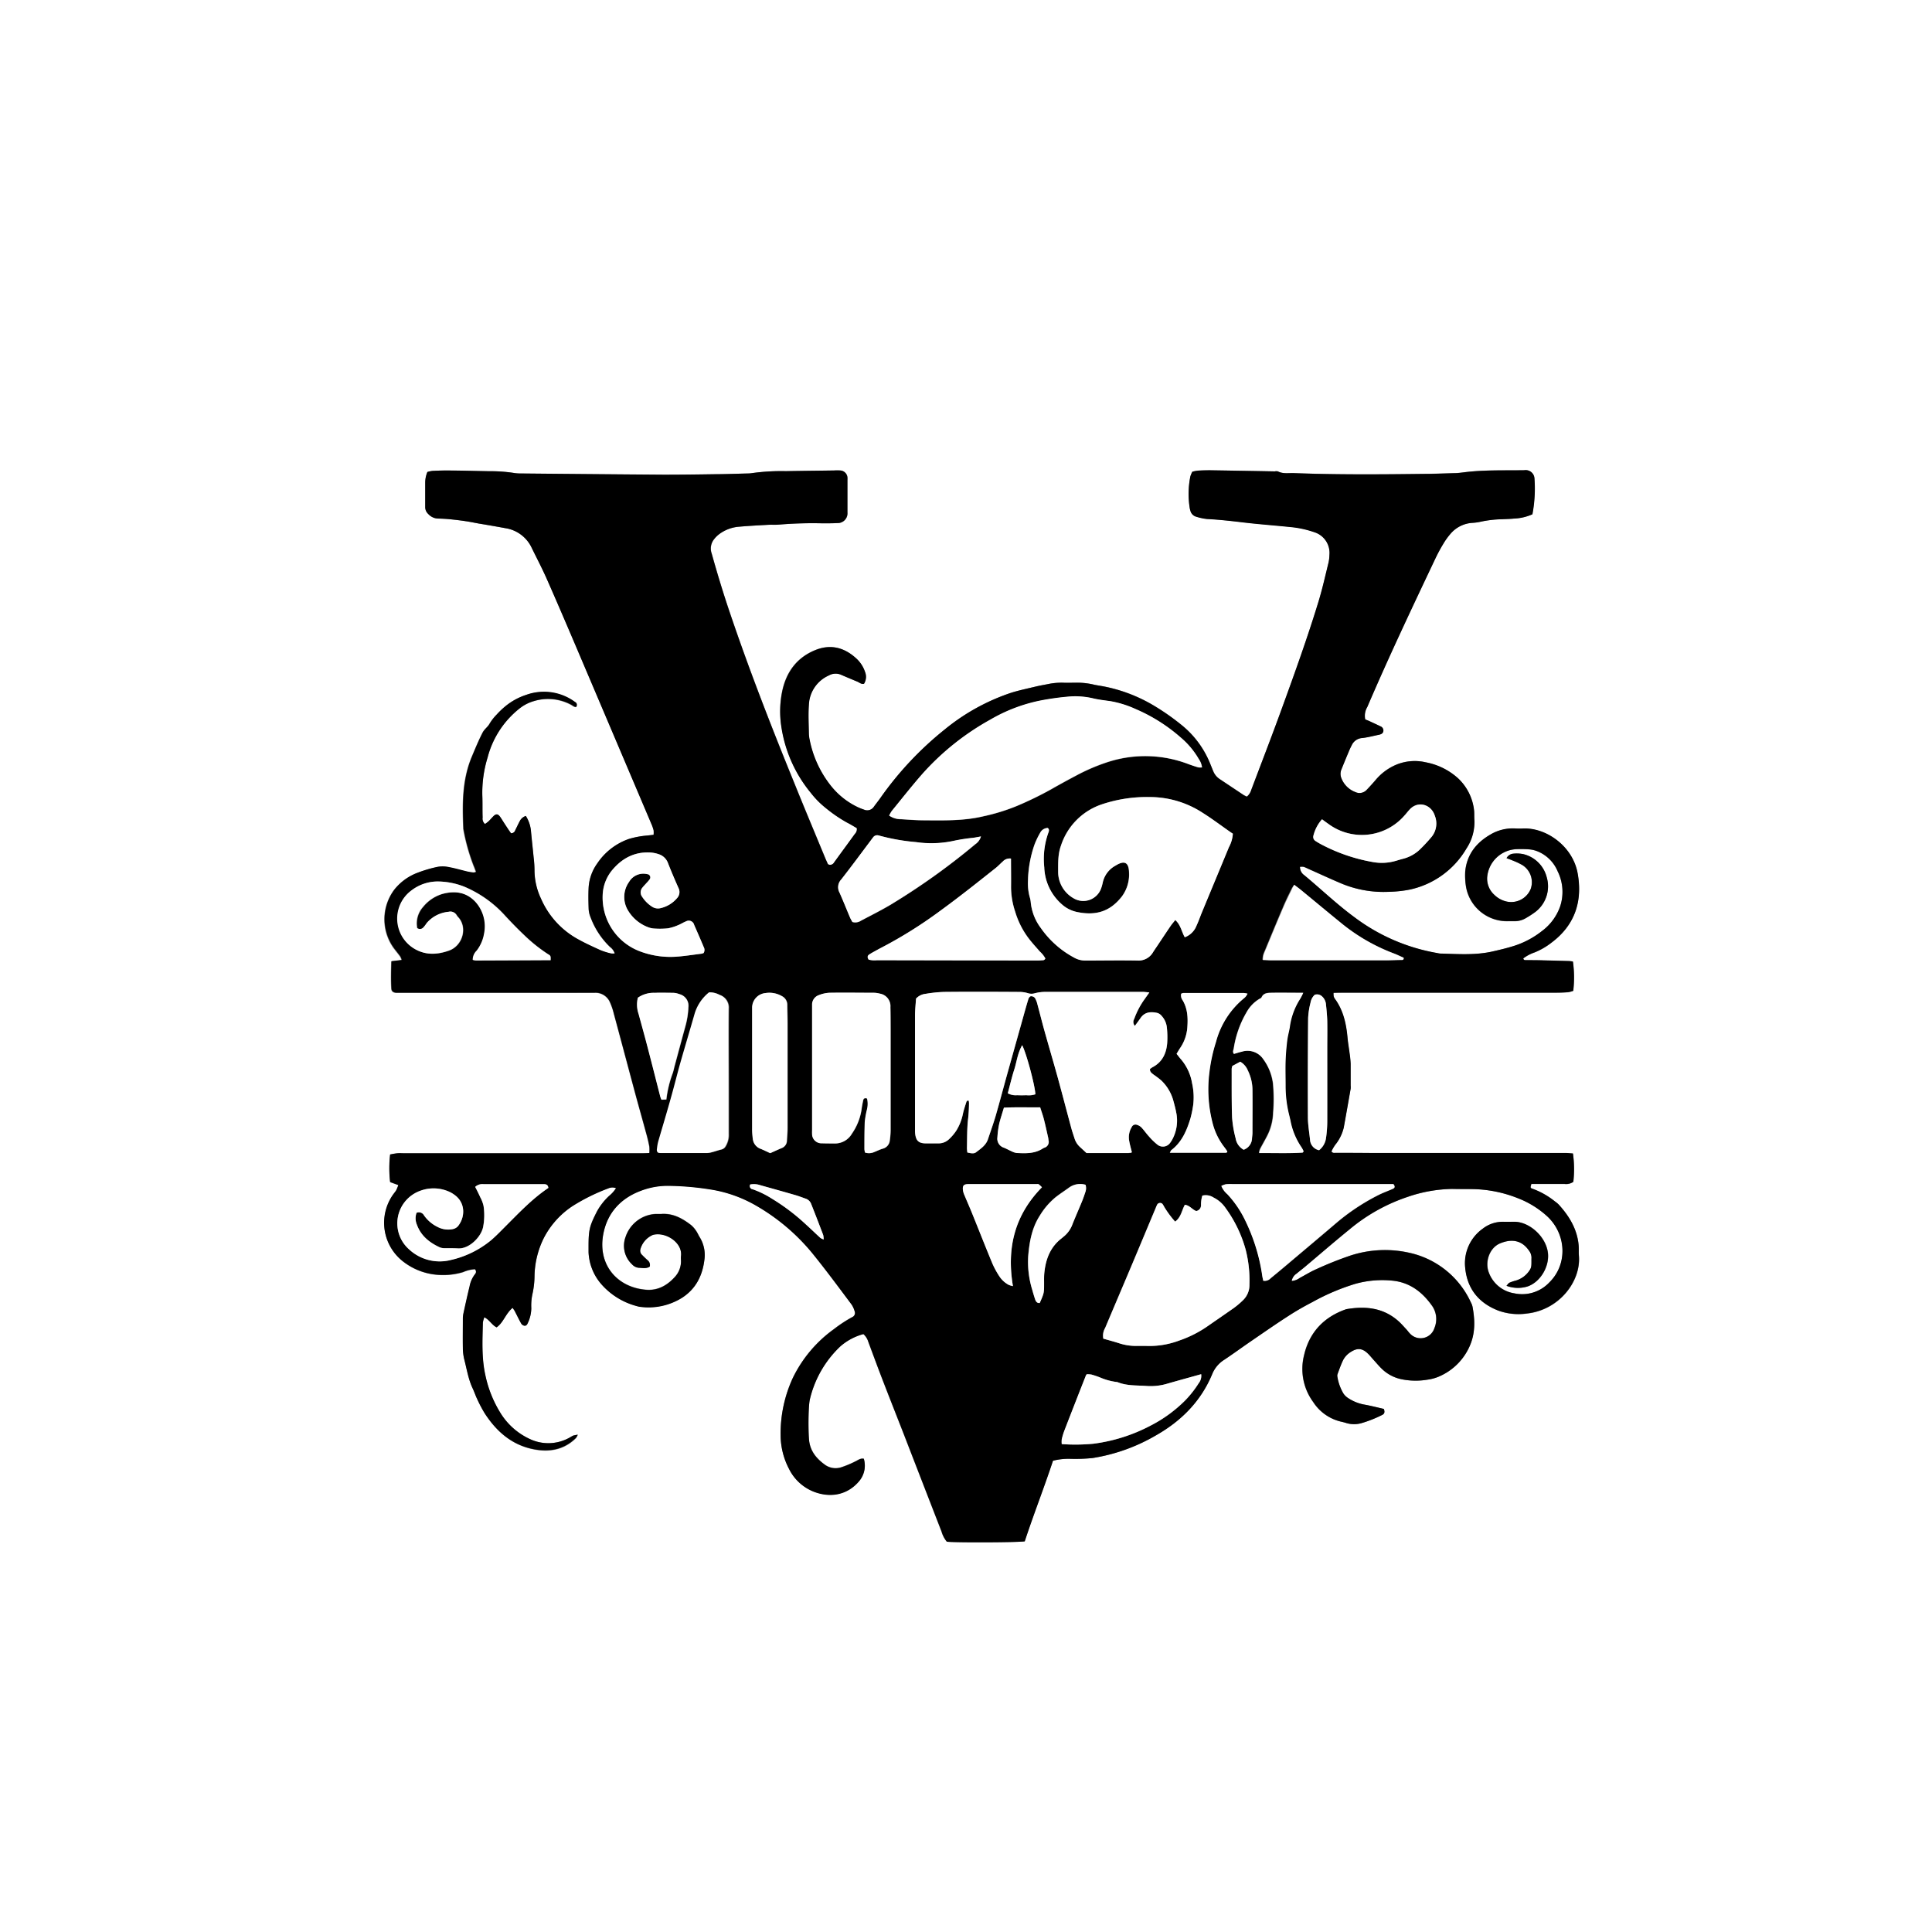 <svg xmlns="http://www.w3.org/2000/svg" viewBox="0 0 595.2 595.2"><rect x="0" y="0" width="595.2" height="595.2" fill="#808080" stroke="none"/><defs><style>.cls-1{fill:#fff;}</style></defs><g id="Layer_2" data-name="Layer 2"><g id="Layer_1-2" data-name="Layer 1"><path class="cls-1" d="M595.2,595.2H0V0H595.2ZM157.92,402.92c.35.52.6.82.77,1.15.63,1.2,1.21,2.44,1.88,3.62a1.52,1.52,0,0,0,.89.65c.54.14.9-.24,1.1-.71a11.1,11.1,0,0,0,1.12-4.61,17,17,0,0,1,.32-4.28,26.72,26.72,0,0,0,.67-5.69,27.3,27.3,0,0,1,2.77-11.52,26.16,26.16,0,0,1,9-10.07,59.62,59.62,0,0,1,10.95-5.41,3.07,3.07,0,0,1,2.39-.07,9.73,9.73,0,0,1-2.13,2.39,19.07,19.07,0,0,0-3.69,4.69c-2.37,4.64-2.65,5.8-2.64,11,0,.56,0,1.12,0,1.68a16,16,0,0,0,3.78,9.64,21.88,21.88,0,0,0,11,6.91,6,6,0,0,0,.93.22,19.47,19.47,0,0,0,13.11-2.77c4.29-2.74,6.3-6.88,6.88-11.79a10.41,10.41,0,0,0-1.48-6.89c-.38-.61-.65-1.3-1.06-1.88a8.46,8.46,0,0,0-1.56-1.8c-2.71-2.1-5.62-3.7-9.21-3.44-.56,0-1.12,0-1.68,0a10.33,10.33,0,0,0-9.32,7.12,7.78,7.78,0,0,0,2,8.38,3.18,3.18,0,0,0,2.08,1.07c1.16,0,2.37.33,3.39-.38a1.88,1.88,0,0,0-.56-1.85c-.66-.57-1.29-1.19-1.91-1.82a1.78,1.78,0,0,1-.45-1.55,6.74,6.74,0,0,1,3.9-4.54c4-1,9.2,2.46,8.63,6.56a6.87,6.87,0,0,0,0,1.2,7.1,7.1,0,0,1-1.94,5.27c-2.3,2.53-5.13,4.14-8.66,3.9-8.88-.61-15.2-7.6-13.31-17.28,1.26-6.5,5.4-11,11.65-13.27a23.17,23.17,0,0,1,8.7-1.49,88.83,88.83,0,0,1,12.41,1.08,40.58,40.58,0,0,1,14.4,5.08,63.13,63.13,0,0,1,17,14.34c4.22,5.22,8.21,10.64,12.26,16a7,7,0,0,1,1,2.16,1.4,1.4,0,0,1-.77,1.81,41.68,41.68,0,0,0-5.61,3.68,40,40,0,0,0-12.68,15.06,40.81,40.81,0,0,0-3.75,17.68,22.51,22.51,0,0,0,2.6,10.34,14.36,14.36,0,0,0,7.61,7c5.13,2,10.35,1,13.95-3.21a7.4,7.4,0,0,0,1.47-6.93c-1.06-.19-1.75.42-2.53.78a31.17,31.17,0,0,1-4.18,1.77,5.64,5.64,0,0,1-5.07-.56c-2.47-1.76-4.43-3.9-5-7.06-.38-2.23-.37-10.9.14-13.15a32.74,32.74,0,0,1,9.41-16.41A17.81,17.81,0,0,1,266,411a5.28,5.28,0,0,1,1.47,2.4c1.5,4,3,8.09,4.55,12.11,2.1,5.44,4.25,10.87,6.37,16.3q5.82,15,11.63,30a8.8,8.8,0,0,0,1.63,3.14c2.17.31,21.74.26,24-.1,2.71-8.24,5.94-16.46,8.7-24.83a19.16,19.16,0,0,1,5.51-.59,53.48,53.48,0,0,0,6.71-.25,56,56,0,0,0,19.54-7c7.8-4.44,13.85-10.51,17.32-18.92a9.31,9.31,0,0,1,3.64-4.32c2.8-1.86,5.51-3.85,8.28-5.75,3.89-2.66,7.77-5.35,11.73-7.91,2.35-1.52,4.79-2.9,7.28-4.19a67.54,67.54,0,0,1,13.22-5.6,30.93,30.93,0,0,1,11.4-.95c5.41.55,9.29,3.61,12.28,7.91a7.13,7.13,0,0,1,.61,6.69,4.46,4.46,0,0,1-7.57,1.67c-.4-.39-.7-.87-1.09-1.28-.82-.87-1.6-1.79-2.5-2.58-4.67-4.11-10.16-4.65-16-3.62-6.9,2.38-11.38,7.13-13,14.19a17.22,17.22,0,0,0,2.81,14.4,14,14,0,0,0,8.37,6c.63.14,1.25.29,1.86.49a8.33,8.33,0,0,0,4.72,0,37.23,37.23,0,0,0,6.23-2.47c.83-.37.92-1,.57-1.89-2.07-.47-4.15-1-6.27-1.38a13.31,13.31,0,0,1-4.62-1.89,5.18,5.18,0,0,1-1.55-1.47,14.75,14.75,0,0,1-1.86-5.15,1.67,1.67,0,0,1,.08-.94c.53-1.42,1-2.86,1.69-4.22a6.49,6.49,0,0,1,2.49-2.55c1.88-1.19,3.38-1.1,5,.4.7.64,1.3,1.41,1.94,2.12.81.88,1.57,1.81,2.43,2.65a12.26,12.26,0,0,0,6.5,3.36,21.74,21.74,0,0,0,7.63.07,13.41,13.41,0,0,0,3.45-.92,18.12,18.12,0,0,0,9.91-10.23c1.42-3.74,1.25-7.51.54-11.33a5,5,0,0,0-.51-1.33A27.24,27.24,0,0,0,434,385.88a34.18,34.18,0,0,0-18.24,1A109.56,109.56,0,0,0,405.55,391c-1.75.76-3.39,1.79-5.08,2.69a4.82,4.82,0,0,1-2.5.94,3.36,3.36,0,0,1,1.46-2.24c.85-.72,1.75-1.39,2.61-2.11,4.59-3.86,9.13-7.79,13.78-11.57a55.16,55.16,0,0,1,17.91-10,44.3,44.3,0,0,1,13.63-2.44c2,0,4,0,6,.05a39.24,39.24,0,0,1,14.27,2.8,28.58,28.58,0,0,1,9.13,5.65c5.82,5.47,6.34,14.72.53,20.36a11.48,11.48,0,0,1-10.77,3.3,10,10,0,0,1-7.81-6.38c-1.29-3.33.26-7.68,3.45-9s6.55-1.21,8.91,2.21a3.59,3.59,0,0,1,.78,2.21c0,.8,0,1.61-.05,2.4a2.85,2.85,0,0,1-.45,1.34,7.61,7.61,0,0,1-4.28,3.28,13.16,13.16,0,0,0-2,.67c-.3.13-.5.5-.93.95a10,10,0,0,0,6.54.19c3.88-1.36,6.63-6,6.25-10.12-.49-5.25-5.85-9.89-10.52-9.79-1.12,0-2.24.05-3.36,0a10,10,0,0,0-6.23,2.19,13.05,13.05,0,0,0-5.39,12.16c.64,6.38,4.2,10.74,10.18,13.06a18.25,18.25,0,0,0,8.74.91c10.09-1.07,16.75-10,16.1-17.78-.09-1,0-2.09-.07-3.12-.42-5-2.86-9.07-6.17-12.69a8.22,8.22,0,0,0-1.11-.92,24.22,24.22,0,0,0-6.85-3.9c-.81-.27-.79-.32-.45-1.51H482a3.85,3.85,0,0,0,2.69-.66,34.61,34.61,0,0,0-.12-8.73c-.73,0-1.51-.13-2.29-.14-3.6,0-7.2,0-10.8,0H422.78q-5.64,0-11.28-.05c-.44,0-1,.16-1.35-.43a10.89,10.89,0,0,1,1.57-2.56,13.4,13.4,0,0,0,2.21-4.75c.73-4,1.43-8,2.13-12a6.17,6.17,0,0,0,0-1c0-2.24,0-4.48,0-6.72a29.58,29.58,0,0,0-.31-3.1c-.21-1.66-.51-3.31-.66-5-.38-4.11-1.23-8.06-3.62-11.53a4.17,4.17,0,0,1-.61-1,4.83,4.83,0,0,1-.07-1.2c1,0,1.9-.06,2.77-.06h65.75q1.92,0,3.84-.15a8.69,8.69,0,0,0,1.5-.42,35.4,35.4,0,0,0-.1-9,9.05,9.05,0,0,0-1.1-.17l-7.91-.21c-1.84,0-3.68,0-5.52-.07-.27,0-.66.05-.76-.54a12.33,12.33,0,0,1,3.48-1.84,21.52,21.52,0,0,0,5.19-3c7.28-5.41,9.64-12.86,8.06-21.43-1.49-8.14-9.43-13.94-16.61-13.75-.88,0-1.76,0-2.64,0a13.4,13.4,0,0,0-7.58,1.85c-4.42,2.54-7.29,6.21-7.79,11.39a21.35,21.35,0,0,0,.26,4.78,12.81,12.81,0,0,0,12.95,10.53c.64,0,1.28,0,1.92,0a6.67,6.67,0,0,0,3.65-1,29.43,29.43,0,0,0,2.81-1.83,9.92,9.92,0,0,0,3.53-10.72,9.78,9.78,0,0,0-7.14-7.1,9.9,9.9,0,0,0-3.08-.17,2.59,2.59,0,0,0-2.15,1.39c.74.28,1.34.48,1.92.74a20.85,20.85,0,0,1,3,1.42,6.23,6.23,0,0,1,2.5,7.37,6.5,6.5,0,0,1-7.71,3.76,7.84,7.84,0,0,1-3.49-2,6.73,6.73,0,0,1-2.2-5.37,9.45,9.45,0,0,1,9-8.69,35.14,35.14,0,0,1,3.84.05,8.82,8.82,0,0,1,2.54.56,11.34,11.34,0,0,1,6.34,6.21,14.25,14.25,0,0,1,.79,10.75,16.1,16.1,0,0,1-5.6,7.63,27.17,27.17,0,0,1-8.64,4.6c-2.14.65-4.31,1.19-6.49,1.69-5.37,1.24-10.82.81-16.25.67a7.69,7.69,0,0,1-.94-.16,59.12,59.12,0,0,1-25.51-11.06c-5.41-4-10.27-8.65-15.45-12.94a3,3,0,0,1-1.29-2.56,3.54,3.54,0,0,1,1.13,0c.68.23,1.31.58,2,.87,3,1.34,6,2.73,9,4A33.79,33.79,0,0,0,428,274.72a36.73,36.73,0,0,0,6.18-.66,26.73,26.73,0,0,0,17.56-12.69,14.66,14.66,0,0,0,2.44-8.62c-.06-1,0-1.93-.08-2.88a15.92,15.92,0,0,0-4.93-10.09,20.42,20.42,0,0,0-10-4.95,14.9,14.9,0,0,0-9.17.79,16.79,16.79,0,0,0-6.27,4.69c-.86,1-1.77,2.05-2.72,3a3,3,0,0,1-3.53.68,7.39,7.39,0,0,1-4.29-4.28,3.54,3.54,0,0,1,.07-2.8q1.06-2.67,2.19-5.32a20.46,20.46,0,0,1,.93-2,3.78,3.78,0,0,1,3.15-2.23c1.74-.19,3.45-.67,5.17-1,.65-.14,1.28-.34,1.42-1.09a1.37,1.37,0,0,0-.9-1.53c-1.08-.53-2.17-1-3.25-1.53-.49-.23-1-.42-1.42-.59a5.27,5.27,0,0,1,.63-3.83c6.59-15.44,13.78-30.62,21-45.79a49.71,49.71,0,0,1,2.39-4.43,21.53,21.53,0,0,1,2.38-3.29,9.6,9.6,0,0,1,6.51-3.21,15.3,15.3,0,0,0,2.61-.35,33.92,33.92,0,0,1,6.66-.77c1.19-.07,2.4-.08,3.59-.2a15.5,15.5,0,0,0,5.73-1.33,42.63,42.63,0,0,0,.63-11,2.7,2.7,0,0,0-3.14-2.57c-6.31.1-12.64-.15-18.92.69-.87.11-1.75.18-2.63.21-3.12.09-6.24.19-9.36.23-13.35.17-26.71.27-40.07-.24-1.64-.06-3.34.29-4.92-.53a2.14,2.14,0,0,0-.95,0q-9.84-.18-19.68-.34c-1.35,0-2.72,0-4.07.11a11.42,11.42,0,0,0-1.61.31,9.85,9.85,0,0,0-.59,1.4,27.36,27.36,0,0,0-.2,9.76,4.2,4.2,0,0,0,.17.7,2.58,2.58,0,0,0,1.9,2,17,17,0,0,0,3.27.69c3.6.21,7.17.61,10.74,1,4.92.6,9.87.95,14.8,1.46a31,31,0,0,1,7.49,1.6,6.67,6.67,0,0,1,4.67,7,12.58,12.58,0,0,1-.28,2.38c-1,4-1.89,8.1-3.11,12.07-3.41,11.16-7.36,22.14-11.36,33.11-3,8.33-6.23,16.61-9.36,24.91a4.09,4.09,0,0,1-1.33,2,7.9,7.9,0,0,1-1-.49L375.77,240a5.29,5.29,0,0,1-1.86-2.15c-.38-.79-.69-1.62-1-2.43a29.38,29.38,0,0,0-8.29-11.59,71.91,71.91,0,0,0-9.19-6.5,48,48,0,0,0-15.62-5.92c-.95-.17-1.9-.3-2.83-.51a22,22,0,0,0-5.23-.59c-1.44,0-2.88.09-4.32,0a20.51,20.51,0,0,0-4.76.47c-1.18.23-2.36.43-3.53.71-2.56.62-5.15,1.15-7.66,1.94A64.31,64.31,0,0,0,291,224.77a102.22,102.22,0,0,0-19.8,21.11c-.65.91-1.36,1.78-2,2.69a2.43,2.43,0,0,1-3,.86,18.12,18.12,0,0,1-2-.8,23.32,23.32,0,0,1-8.19-6.52,33.07,33.07,0,0,1-6.63-14.21,10.18,10.18,0,0,1-.24-1.9c0-3-.18-5.93,0-8.87a10.34,10.34,0,0,1,6.16-9.06,4.22,4.22,0,0,1,3.7-.23c1.68.73,3.38,1.44,5.07,2.14.65.26,1.19.86,2.05.66a4,4,0,0,0,.33-3.63,9.81,9.81,0,0,0-2.52-4c-3.69-3.49-8-4.7-12.79-2.75-5.73,2.32-9,6.8-10.21,12.72a30.35,30.35,0,0,0-.2,10.75,41.61,41.61,0,0,0,9.13,20.58,27.07,27.07,0,0,0,4.54,4.6,43.91,43.91,0,0,0,6.51,4.47c1.06.53,2.08,1.17,3.08,1.74a2,2,0,0,1-.59,1.8c-2.15,3-4.33,5.94-6.49,8.92a1.33,1.33,0,0,1-1.81.4c-.28-.63-.62-1.35-.92-2.08-3.08-7.46-6.19-14.92-9.23-22.39-7.18-17.62-14.11-35.34-20.19-53.37-2-5.91-3.8-11.87-5.48-17.88a4.58,4.58,0,0,1,.53-4.11,8.53,8.53,0,0,1,2-2,11.7,11.7,0,0,1,5.79-2.13c3-.26,5.9-.42,8.86-.58,1.19-.07,2.41,0,3.59-.08a125.43,125.43,0,0,1,13.43-.39c1.52,0,3,0,4.55-.08a3,3,0,0,0,3.08-3.24c0-3.36,0-6.72,0-10.08a5.78,5.78,0,0,0,0-.72,2.35,2.35,0,0,0-2.19-2.16,15.34,15.34,0,0,0-1.92,0c-5,.07-9.92.12-14.88.21a65,65,0,0,0-10.52.62,8,8,0,0,1-1.2.09c-3.35.08-6.71.18-10.07.23-5.28.08-10.56.18-15.84.15q-22.06-.14-44.15-.38a11.82,11.82,0,0,1-2.14-.18,47.3,47.3,0,0,0-7.42-.51c-4.24-.07-8.47-.17-12.71-.22-1.6,0-3.2,0-4.8.12a9,9,0,0,0-1.56.33,8.59,8.59,0,0,0-.67,3.38c0,2.48,0,5,0,7.44a2.81,2.81,0,0,0,.93,2.12,4.23,4.23,0,0,0,2.95,1.41c1.2,0,2.4.08,3.59.2,1.67.16,3.34.36,5,.61,1.34.19,2.67.48,4,.72,2.75.48,5.51.93,8.26,1.44a10.73,10.73,0,0,1,8.1,6.11c1.51,3.09,3.11,6.13,4.51,9.27,3,6.8,5.93,13.63,8.85,20.47q11.75,27.58,23.45,55.18a13.58,13.58,0,0,1,.71,2,6.1,6.1,0,0,1,0,1.43l-2,.23a27,27,0,0,0-5.64,1.06A19.41,19.41,0,0,0,184,266a14.16,14.16,0,0,0-2.67,7.36c-.1,2.23-.06,4.48,0,6.72a7.52,7.52,0,0,0,.59,2.54,24.45,24.45,0,0,0,6,9.16,4,4,0,0,1,1.45,2,4.49,4.49,0,0,1-1.2,0,21.49,21.49,0,0,1-3.19-1c-2.33-1.06-4.67-2.12-6.9-3.36a26.1,26.1,0,0,1-11.44-12.53,20.62,20.62,0,0,1-2-8.82,33,33,0,0,0-.26-3.83c-.26-2.7-.57-5.4-.82-8.11a10.45,10.45,0,0,0-1.59-4.71,3.19,3.19,0,0,0-1.95,1.77c-.47.84-.84,1.73-1.29,2.57a1.34,1.34,0,0,1-1.32,1l-.67-.95c-.53-.8-1.06-1.6-1.58-2.41-.39-.6-.75-1.23-1.18-1.81-.62-.84-1.18-.86-2-.09-.52.51-1,1.07-1.49,1.57a11.31,11.31,0,0,1-1.1.83,2.17,2.17,0,0,1-.73-2c-.07-2.24,0-4.48-.09-6.72a36.89,36.89,0,0,1,1.64-11.82,28.26,28.26,0,0,1,9.76-15,12.72,12.72,0,0,1,4.43-2.32,15,15,0,0,1,11.4,1.1c.52.27,1,.75,1.58.73a1,1,0,0,0-.36-1.55,16.1,16.1,0,0,0-15-2.19,19.62,19.62,0,0,0-3.3,1.41,19.86,19.86,0,0,0-3,2,24.79,24.79,0,0,0-2.78,2.64,14.79,14.79,0,0,0-2.2,2.82c-.57,1.05-1.59,1.66-2.15,2.76-1.19,2.36-2.19,4.79-3.23,7.21-3.06,7.14-3,14.63-2.7,22.17l0,.24a61.5,61.5,0,0,0,3.14,11.3c.28.65.5,1.32.77,2a3.42,3.42,0,0,1-.82.18,17.28,17.28,0,0,1-1.89-.3c-1.86-.44-3.71-1-5.59-1.34a9.11,9.11,0,0,0-3.56-.1,40.37,40.37,0,0,0-6.64,2,16.55,16.55,0,0,0-6.67,5,15.21,15.21,0,0,0-.37,17.73c.7,1,1.47,1.89,2.18,2.86a5.61,5.61,0,0,1,.46,1.1l-3.18.38c-.07,2.87-.16,5.65,0,8.43.05.82.58,1.22,1.46,1.28.64,0,1.28,0,1.92,0h37.68c7.19,0,14.39.06,21.59,0a4.84,4.84,0,0,1,4.77,3,20,20,0,0,1,1.15,3.4c2.21,8.17,4.38,16.36,6.58,24.54,1.1,4.09,2.27,8.16,3.37,12.25.38,1.38.7,2.79,1,4.2a11.47,11.47,0,0,1,0,2c-1.07,0-2,.07-3,.07H124.63c-.72,0-1.44,0-2.16,0s-1.54.24-2.25.36a36.73,36.73,0,0,0,0,8.51l2.53.92a15.07,15.07,0,0,1-.66,1.62c-.27.48-.64.91-1,1.37a15.07,15.07,0,0,0,3.4,20.76,19.6,19.6,0,0,0,10.65,3.91,21.36,21.36,0,0,0,7.58-.86,10.5,10.5,0,0,1,3.62-.88,1.1,1.1,0,0,1,0,1.57,8.7,8.7,0,0,0-1.64,3.7c-.68,2.79-1.3,5.6-1.91,8.41a8.44,8.44,0,0,0-.16,1.67c0,3,0,5.92,0,8.88a15.21,15.21,0,0,0,.43,3.56c.78,3,1.24,6.07,2.58,8.91.51,1.08.88,2.23,1.4,3.31a40.8,40.8,0,0,0,2.35,4.44c3.78,5.79,8.69,10,15.76,11.16,4.68.75,8.9-.18,12.36-3.63A5.37,5.37,0,0,0,178,442a9.35,9.35,0,0,0-1.44.27c-.51.22-1,.56-1.47.81a13.32,13.32,0,0,1-12,.2,20.89,20.89,0,0,1-9-8.06,36.11,36.11,0,0,1-4.59-11.51c-1.21-5.4-.9-10.81-.78-16.24a7.14,7.14,0,0,1,.46-1.65c1.59.78,2.31,2.39,3.78,3.1C155.14,407.41,155.73,404.72,157.92,402.92Z"/><path d="M157.92,402.92c-2.19,1.8-2.78,4.49-4.91,6-1.47-.71-2.19-2.32-3.78-3.1a7.14,7.14,0,0,0-.46,1.65c-.12,5.43-.43,10.84.78,16.24a36.11,36.11,0,0,0,4.59,11.51,20.89,20.89,0,0,0,9,8.06,13.32,13.32,0,0,0,12-.2c.5-.25,1-.59,1.47-.81A9.35,9.35,0,0,1,178,442a5.37,5.37,0,0,1-.55.94c-3.46,3.45-7.68,4.38-12.36,3.63-7.07-1.14-12-5.37-15.76-11.16A40.8,40.8,0,0,1,147,431c-.52-1.08-.89-2.23-1.4-3.31-1.34-2.84-1.8-5.92-2.58-8.91a15.21,15.21,0,0,1-.43-3.56c-.06-3,0-5.92,0-8.88a8.44,8.44,0,0,1,.16-1.67c.61-2.81,1.23-5.62,1.91-8.41a8.7,8.7,0,0,1,1.64-3.7,1.1,1.1,0,0,0,0-1.57,10.5,10.5,0,0,0-3.62.88,21.36,21.36,0,0,1-7.58.86,19.6,19.6,0,0,1-10.65-3.91,15.07,15.07,0,0,1-3.4-20.76c.32-.46.69-.89,1-1.37a15.07,15.07,0,0,0,.66-1.62l-2.53-.92a36.73,36.73,0,0,1,0-8.51c.71-.12,1.48-.29,2.25-.36s1.44,0,2.16,0h72.48c.95,0,1.89,0,3-.07a11.47,11.47,0,0,0,0-2c-.26-1.41-.58-2.82-1-4.2-1.1-4.09-2.27-8.16-3.37-12.25-2.2-8.18-4.37-16.37-6.58-24.54a20,20,0,0,0-1.15-3.4,4.84,4.84,0,0,0-4.77-3c-7.2,0-14.4,0-21.59,0H124c-.64,0-1.28,0-1.92,0-.88-.06-1.41-.46-1.46-1.28-.19-2.78-.1-5.56,0-8.43l3.18-.38a5.61,5.61,0,0,0-.46-1.1c-.71-1-1.48-1.89-2.18-2.86a15.21,15.21,0,0,1,.37-17.73,16.55,16.55,0,0,1,6.67-5,40.37,40.37,0,0,1,6.64-2,9.11,9.11,0,0,1,3.56.1c1.88.34,3.73.9,5.59,1.34a17.28,17.28,0,0,0,1.89.3,3.42,3.42,0,0,0,.82-.18c-.27-.72-.49-1.39-.77-2a61.5,61.5,0,0,1-3.14-11.3l0-.24c-.34-7.54-.36-15,2.7-22.17,1-2.42,2-4.85,3.23-7.21.56-1.1,1.58-1.71,2.15-2.76a14.79,14.79,0,0,1,2.2-2.82,24.79,24.79,0,0,1,2.78-2.64,19.86,19.86,0,0,1,3-2,19.62,19.62,0,0,1,3.3-1.41,16.1,16.1,0,0,1,15,2.19,1,1,0,0,1,.36,1.55c-.6,0-1.06-.46-1.58-.73a15,15,0,0,0-11.4-1.1A12.72,12.72,0,0,0,160,218.3a28.26,28.26,0,0,0-9.76,15,36.89,36.89,0,0,0-1.64,11.82c.09,2.24,0,4.48.09,6.72a2.17,2.17,0,0,0,.73,2,11.31,11.31,0,0,0,1.1-.83c.52-.5,1-1.06,1.49-1.57.79-.77,1.35-.75,2,.09.43.58.79,1.21,1.18,1.81.52.81,1.05,1.61,1.58,2.41l.67.95a1.34,1.34,0,0,0,1.32-1c.45-.84.82-1.73,1.29-2.57a3.19,3.19,0,0,1,1.95-1.77,10.45,10.45,0,0,1,1.59,4.71c.25,2.71.56,5.41.82,8.11a33,33,0,0,1,.26,3.83,20.62,20.62,0,0,0,2,8.82,26.1,26.1,0,0,0,11.44,12.53c2.23,1.24,4.57,2.3,6.9,3.36a21.49,21.49,0,0,0,3.19,1,4.49,4.49,0,0,0,1.2,0,4,4,0,0,0-1.45-2,24.45,24.45,0,0,1-6-9.16,7.52,7.52,0,0,1-.59-2.54c-.09-2.24-.13-4.49,0-6.72A14.16,14.16,0,0,1,184,266a19.41,19.41,0,0,1,9.7-7.53,27,27,0,0,1,5.64-1.06l2-.23a6.1,6.1,0,0,0,0-1.43,13.58,13.58,0,0,0-.71-2q-11.72-27.6-23.45-55.18c-2.92-6.84-5.84-13.67-8.85-20.47-1.4-3.14-3-6.18-4.51-9.27a10.73,10.73,0,0,0-8.1-6.11c-2.75-.51-5.51-1-8.26-1.44-1.34-.24-2.67-.53-4-.72-1.66-.25-3.33-.45-5-.61-1.19-.12-2.39-.16-3.59-.2a4.23,4.23,0,0,1-2.95-1.41,2.81,2.81,0,0,1-.93-2.12c0-2.48,0-5,0-7.44a8.59,8.59,0,0,1,.67-3.38,9,9,0,0,1,1.56-.33c1.6-.08,3.2-.14,4.8-.12,4.24,0,8.47.15,12.71.22a47.3,47.3,0,0,1,7.42.51,11.82,11.82,0,0,0,2.14.18q22.08.21,44.15.38c5.28,0,10.56-.07,15.84-.15,3.36,0,6.72-.15,10.07-.23a8,8,0,0,0,1.2-.09,65,65,0,0,1,10.52-.62c5-.09,9.92-.14,14.88-.21a15.34,15.34,0,0,1,1.92,0,2.35,2.35,0,0,1,2.19,2.16,5.78,5.78,0,0,1,0,.72c0,3.36,0,6.72,0,10.08a3,3,0,0,1-3.08,3.24c-1.51.09-3,.06-4.55.08a125.43,125.43,0,0,0-13.43.39c-1.18.13-2.4,0-3.59.08-3,.16-5.91.32-8.86.58a11.7,11.7,0,0,0-5.79,2.13,8.53,8.53,0,0,0-2,2,4.58,4.58,0,0,0-.53,4.11c1.68,6,3.49,12,5.48,17.88,6.08,18,13,35.75,20.19,53.37,3,7.47,6.15,14.93,9.23,22.39.3.73.64,1.45.92,2.08a1.33,1.33,0,0,0,1.81-.4c2.16-3,4.34-5.94,6.49-8.92a2,2,0,0,0,.59-1.8c-1-.57-2-1.21-3.08-1.74a43.91,43.91,0,0,1-6.51-4.47,27.07,27.07,0,0,1-4.54-4.6,41.61,41.61,0,0,1-9.13-20.58A30.35,30.35,0,0,1,241,213c1.26-5.92,4.48-10.4,10.21-12.72,4.83-1.95,9.1-.74,12.79,2.75a9.81,9.81,0,0,1,2.52,4,4,4,0,0,1-.33,3.63c-.86.2-1.4-.4-2.05-.66-1.69-.7-3.39-1.41-5.07-2.14a4.22,4.22,0,0,0-3.7.23,10.34,10.34,0,0,0-6.16,9.06c-.22,2.94-.06,5.91,0,8.87a10.18,10.18,0,0,0,.24,1.9A33.07,33.07,0,0,0,256,242.11a23.32,23.32,0,0,0,8.19,6.52,18.12,18.12,0,0,0,2,.8,2.43,2.43,0,0,0,3-.86c.65-.91,1.36-1.78,2-2.69A102.22,102.22,0,0,1,291,224.77a64.31,64.31,0,0,1,20.45-11.32c2.51-.79,5.1-1.32,7.66-1.94,1.17-.28,2.35-.48,3.53-.71a20.51,20.51,0,0,1,4.76-.47c1.44.06,2.88,0,4.32,0a22,22,0,0,1,5.23.59c.93.21,1.88.34,2.83.51a48,48,0,0,1,15.62,5.92,71.91,71.91,0,0,1,9.19,6.5,29.38,29.38,0,0,1,8.29,11.59c.35.81.66,1.64,1,2.43a5.29,5.29,0,0,0,1.86,2.15l7.38,4.93a7.9,7.9,0,0,0,1,.49,4.09,4.09,0,0,0,1.33-2c3.13-8.3,6.33-16.58,9.36-24.91,4-11,7.95-21.95,11.36-33.11,1.22-4,2.11-8,3.11-12.07a12.58,12.58,0,0,0,.28-2.38,6.67,6.67,0,0,0-4.67-7,31,31,0,0,0-7.49-1.6c-4.93-.51-9.88-.86-14.8-1.46-3.57-.43-7.14-.83-10.74-1a17,17,0,0,1-3.27-.69,2.58,2.58,0,0,1-1.9-2,4.2,4.2,0,0,1-.17-.7,27.36,27.36,0,0,1,.2-9.76,9.85,9.85,0,0,1,.59-1.4A11.42,11.42,0,0,1,369,145c1.35-.07,2.72-.13,4.07-.11q9.84.15,19.68.34a2.14,2.14,0,0,1,.95,0c1.58.82,3.28.47,4.92.53,13.36.51,26.72.41,40.07.24,3.12,0,6.24-.14,9.36-.23.88,0,1.76-.1,2.63-.21,6.28-.84,12.61-.59,18.92-.69a2.7,2.7,0,0,1,3.14,2.57,42.63,42.63,0,0,1-.63,11,15.5,15.5,0,0,1-5.73,1.33c-1.19.12-2.4.13-3.59.2a33.92,33.92,0,0,0-6.66.77,15.3,15.3,0,0,1-2.61.35,9.6,9.6,0,0,0-6.51,3.21,21.53,21.53,0,0,0-2.38,3.29,49.71,49.71,0,0,0-2.39,4.43c-7.19,15.17-14.38,30.35-21,45.79a5.27,5.27,0,0,0-.63,3.83c.42.17.93.36,1.42.59,1.08.5,2.17,1,3.25,1.53a1.37,1.37,0,0,1,.9,1.53c-.14.75-.77.95-1.42,1.09-1.72.35-3.43.83-5.17,1a3.78,3.78,0,0,0-3.15,2.23,20.46,20.46,0,0,0-.93,2q-1.12,2.65-2.19,5.32a3.54,3.54,0,0,0-.07,2.8,7.39,7.39,0,0,0,4.29,4.28,3,3,0,0,0,3.53-.68c.95-1,1.86-2,2.72-3a16.79,16.79,0,0,1,6.27-4.69,14.9,14.9,0,0,1,9.17-.79,20.42,20.42,0,0,1,10,4.95,15.92,15.92,0,0,1,4.93,10.09c.05.95,0,1.92.08,2.88a14.66,14.66,0,0,1-2.44,8.62,26.73,26.73,0,0,1-17.56,12.69,36.73,36.73,0,0,1-6.18.66,33.79,33.79,0,0,1-15.43-2.83c-3-1.28-6-2.67-9-4-.66-.29-1.29-.64-2-.87a3.54,3.54,0,0,0-1.13,0,3,3,0,0,0,1.29,2.56c5.18,4.29,10,8.94,15.45,12.94a59.12,59.12,0,0,0,25.51,11.06,7.69,7.69,0,0,0,.94.16c5.43.14,10.88.57,16.25-.67,2.18-.5,4.35-1,6.49-1.69a27.17,27.17,0,0,0,8.64-4.6,16.1,16.1,0,0,0,5.6-7.63,14.25,14.25,0,0,0-.79-10.75,11.34,11.34,0,0,0-6.34-6.21,8.82,8.82,0,0,0-2.54-.56,35.14,35.14,0,0,0-3.84-.05,9.45,9.45,0,0,0-9,8.69,6.73,6.73,0,0,0,2.2,5.37,7.84,7.84,0,0,0,3.49,2,6.5,6.5,0,0,0,7.71-3.76,6.23,6.23,0,0,0-2.5-7.37,20.85,20.85,0,0,0-3-1.42c-.58-.26-1.18-.46-1.92-.74a2.59,2.59,0,0,1,2.15-1.39,9.9,9.9,0,0,1,3.08.17,9.78,9.78,0,0,1,7.14,7.1A9.92,9.92,0,0,1,473,280.94a29.43,29.43,0,0,1-2.81,1.83,6.67,6.67,0,0,1-3.65,1c-.64,0-1.28,0-1.92,0a12.81,12.81,0,0,1-12.95-10.53,21.35,21.35,0,0,1-.26-4.78c.5-5.18,3.37-8.85,7.79-11.39a13.4,13.4,0,0,1,7.58-1.85c.88.05,1.76.05,2.64,0,7.18-.19,15.12,5.61,16.61,13.75,1.58,8.57-.78,16-8.06,21.43a21.52,21.52,0,0,1-5.19,3,12.33,12.33,0,0,0-3.48,1.84c.1.59.49.53.76.54,1.84,0,3.68,0,5.52.07l7.91.21a9.05,9.05,0,0,1,1.1.17,35.4,35.4,0,0,1,.1,9,8.69,8.69,0,0,1-1.5.42q-1.92.15-3.84.15H413.61c-.87,0-1.74,0-2.77.06a4.83,4.83,0,0,0,.07,1.2,4.17,4.17,0,0,0,.61,1c2.39,3.47,3.24,7.42,3.62,11.53.15,1.67.45,3.32.66,5a29.58,29.58,0,0,1,.31,3.1c0,2.24,0,4.48,0,6.72a6.17,6.17,0,0,1,0,1c-.7,4-1.4,8-2.13,12a13.4,13.4,0,0,1-2.21,4.75,10.89,10.89,0,0,0-1.57,2.56c.39.59.91.43,1.35.43q5.64,0,11.28.05H471.5c3.6,0,7.2,0,10.8,0,.78,0,1.56.1,2.29.14a34.61,34.61,0,0,1,.12,8.73,3.85,3.85,0,0,1-2.69.66H471.76c-.34,1.19-.36,1.24.45,1.51a24.22,24.22,0,0,1,6.85,3.9,8.22,8.22,0,0,1,1.11.92c3.31,3.62,5.75,7.67,6.17,12.69.08,1,0,2.08.07,3.12.65,7.8-6,16.71-16.1,17.78a18.25,18.25,0,0,1-8.74-.91c-6-2.32-9.54-6.68-10.18-13.06a13.05,13.05,0,0,1,5.39-12.16A10,10,0,0,1,463,376.4c1.12,0,2.24,0,3.36,0,4.67-.1,10,4.54,10.52,9.79.38,4.12-2.37,8.76-6.25,10.12a10,10,0,0,1-6.54-.19c.43-.45.63-.82.93-.95a13.16,13.16,0,0,1,2-.67,7.61,7.61,0,0,0,4.28-3.28,2.85,2.85,0,0,0,.45-1.34c.08-.79,0-1.6.05-2.4a3.59,3.59,0,0,0-.78-2.21c-2.36-3.42-5.61-3.6-8.91-2.21s-4.74,5.69-3.45,9a10,10,0,0,0,7.81,6.38,11.48,11.48,0,0,0,10.77-3.3c5.81-5.64,5.29-14.89-.53-20.36a28.58,28.58,0,0,0-9.13-5.65,39.24,39.24,0,0,0-14.27-2.8c-2,0-4,0-6-.05a44.3,44.3,0,0,0-13.63,2.44,55.16,55.16,0,0,0-17.91,10c-4.65,3.78-9.19,7.71-13.78,11.57-.86.72-1.76,1.39-2.61,2.11a3.36,3.36,0,0,0-1.46,2.24,4.82,4.82,0,0,0,2.5-.94c1.69-.9,3.33-1.93,5.08-2.69a109.56,109.56,0,0,1,10.23-4.09,34.18,34.18,0,0,1,18.24-1,27.24,27.24,0,0,1,19.17,15.31,5,5,0,0,1,.51,1.33c.71,3.82.88,7.59-.54,11.33a18.12,18.12,0,0,1-9.91,10.23,13.41,13.41,0,0,1-3.45.92,21.74,21.74,0,0,1-7.63-.07,12.26,12.26,0,0,1-6.5-3.36c-.86-.84-1.62-1.77-2.43-2.65-.64-.71-1.24-1.48-1.94-2.12-1.63-1.5-3.13-1.59-5-.4A6.49,6.49,0,0,0,413.8,419c-.66,1.36-1.16,2.8-1.69,4.22a1.67,1.67,0,0,0-.08.94,14.75,14.75,0,0,0,1.86,5.15,5.18,5.18,0,0,0,1.55,1.47,13.31,13.31,0,0,0,4.62,1.89c2.12.36,4.2.91,6.27,1.38.35.9.26,1.52-.57,1.89a37.23,37.23,0,0,1-6.23,2.47,8.33,8.33,0,0,1-4.72,0c-.61-.2-1.23-.35-1.86-.49a14,14,0,0,1-8.37-6,17.22,17.22,0,0,1-2.81-14.4c1.62-7.06,6.1-11.81,13-14.19,5.84-1,11.33-.49,16,3.62.9.79,1.68,1.71,2.5,2.58.39.41.69.89,1.09,1.28a4.46,4.46,0,0,0,7.57-1.67,7.13,7.13,0,0,0-.61-6.69c-3-4.3-6.87-7.36-12.28-7.91a30.93,30.93,0,0,0-11.4.95,67.54,67.54,0,0,0-13.22,5.6c-2.49,1.29-4.93,2.67-7.28,4.19-4,2.56-7.84,5.25-11.73,7.91-2.77,1.9-5.48,3.89-8.28,5.75a9.31,9.31,0,0,0-3.64,4.32c-3.47,8.41-9.52,14.48-17.32,18.92a56,56,0,0,1-19.54,7,53.48,53.48,0,0,1-6.71.25,19.16,19.16,0,0,0-5.51.59c-2.76,8.37-6,16.59-8.7,24.83-2.3.36-21.87.41-24,.1a8.8,8.8,0,0,1-1.63-3.14q-5.84-15-11.63-30c-2.12-5.43-4.27-10.86-6.37-16.3-1.55-4-3.05-8.07-4.55-12.11A5.28,5.28,0,0,0,266,411a17.81,17.81,0,0,0-7.11,3.8,32.74,32.74,0,0,0-9.41,16.41c-.51,2.25-.52,10.92-.14,13.15.54,3.16,2.5,5.3,5,7.06a5.64,5.64,0,0,0,5.07.56,31.17,31.17,0,0,0,4.18-1.77c.78-.36,1.47-1,2.53-.78a7.4,7.4,0,0,1-1.47,6.93c-3.6,4.25-8.82,5.19-13.95,3.21a14.36,14.36,0,0,1-7.61-7,22.51,22.51,0,0,1-2.6-10.34,40.81,40.81,0,0,1,3.75-17.68,40,40,0,0,1,12.68-15.06,41.68,41.68,0,0,1,5.61-3.68,1.4,1.4,0,0,0,.77-1.81,7,7,0,0,0-1-2.16c-4-5.36-8-10.78-12.26-16a63.13,63.13,0,0,0-17-14.34,40.58,40.58,0,0,0-14.4-5.08,88.83,88.83,0,0,0-12.41-1.08,23.17,23.17,0,0,0-8.7,1.49c-6.25,2.31-10.39,6.77-11.65,13.27-1.89,9.68,4.43,16.67,13.31,17.28,3.53.24,6.36-1.37,8.66-3.9a7.1,7.1,0,0,0,1.94-5.27,6.87,6.87,0,0,1,0-1.2c.57-4.1-4.63-7.59-8.63-6.56a6.74,6.74,0,0,0-3.9,4.54,1.78,1.78,0,0,0,.45,1.55c.62.63,1.25,1.25,1.91,1.82a1.88,1.88,0,0,1,.56,1.85c-1,.71-2.23.41-3.39.38a3.18,3.18,0,0,1-2.08-1.07,7.78,7.78,0,0,1-2-8.38,10.33,10.33,0,0,1,9.32-7.12c.56,0,1.12,0,1.68,0,3.59-.26,6.5,1.34,9.21,3.44a8.46,8.46,0,0,1,1.56,1.8c.41.58.68,1.27,1.06,1.88a10.41,10.41,0,0,1,1.48,6.89c-.58,4.91-2.59,9-6.88,11.79a19.47,19.47,0,0,1-13.11,2.77,6,6,0,0,1-.93-.22,21.88,21.88,0,0,1-11-6.91,16,16,0,0,1-3.78-9.64c0-.56,0-1.12,0-1.68,0-5.22.27-6.38,2.64-11a19.07,19.07,0,0,1,3.69-4.69,9.73,9.73,0,0,0,2.13-2.39,3.07,3.07,0,0,0-2.39.07,59.62,59.62,0,0,0-10.95,5.41,26.16,26.16,0,0,0-9,10.07,27.3,27.3,0,0,0-2.77,11.52,26.72,26.72,0,0,1-.67,5.69,17,17,0,0,0-.32,4.28,11.1,11.1,0,0,1-1.12,4.61c-.2.47-.56.85-1.1.71a1.52,1.52,0,0,1-.89-.65c-.67-1.18-1.25-2.42-1.88-3.62C158.52,403.74,158.27,403.44,157.92,402.92Zm196.17-97.18c-.86-.07-1.33-.14-1.8-.14-10.16,0-20.32-.05-30.48,0a12.77,12.77,0,0,0-3.06.44,3.63,3.63,0,0,1-2.09-.05,9.05,9.05,0,0,0-2.58-.38c-7.76,0-15.52-.05-23.28,0a42.2,42.2,0,0,0-5.71.6,4.59,4.59,0,0,0-2.87,1.46c-.1,1.66-.3,3.41-.31,5.16,0,11.76,0,23.52,0,35.28a8.52,8.52,0,0,0,.08,1.43c.29,1.91,1.08,2.64,3,2.72,1.36.05,2.72,0,4.08,0a4.58,4.58,0,0,0,3.28-1.25,14.35,14.35,0,0,0,2.31-2.73,15.66,15.66,0,0,0,2-5.11c.25-1.17.64-2.31,1-3.45.11-.35.24-.77.8-.59a5.51,5.51,0,0,1,.08.71,46.37,46.37,0,0,1-.32,5.25c-.29,2.85-.24,5.74-.31,8.62a10.42,10.42,0,0,0,.13,1.37c1,.22,2,.46,2.67-.07,1.44-1.11,3-2.14,3.66-4,.81-2.43,1.68-4.83,2.4-7.28,1.2-4.15,2.29-8.32,3.45-12.48q2.42-8.67,4.85-17.31c.58-2.08,1.15-4.16,1.79-6.23.1-.32.5-.78.77-.78a1.57,1.57,0,0,1,1.22.54,7.06,7.06,0,0,1,.78,2c.71,2.62,1.36,5.26,2.09,7.88,1.37,4.92,2.83,9.82,4.19,14.75,1.42,5.16,2.76,10.34,4.16,15.51.29,1.08.68,2.13,1,3.2a5.94,5.94,0,0,0,1.68,2.59l2,1.85h12.7c.32,0,.63-.05.95-.08a.47.47,0,0,0,.22-.09.73.73,0,0,0,.07-.19c-.29-1.18-.63-2.32-.82-3.49a6,6,0,0,1,.8-4.16,1.26,1.26,0,0,1,1.61-.69,3.28,3.28,0,0,1,1.39.82c.82.88,1.5,1.88,2.31,2.76a19.58,19.58,0,0,0,2.57,2.5,2.71,2.71,0,0,0,4-.6,8.7,8.7,0,0,0,.86-1.44,12.25,12.25,0,0,0,.94-7.95c-.22-1.18-.54-2.34-.85-3.49a13.55,13.55,0,0,0-3.77-6.31,28,28,0,0,0-2.29-1.73c-.54-.44-1.21-.8-1.15-1.74a5.22,5.22,0,0,1,.74-.54c3-1.55,4.29-4.21,4.56-7.4a28.08,28.08,0,0,0-.11-5,6.26,6.26,0,0,0-1.59-3.44,2.72,2.72,0,0,0-1.35-.91c-2-.41-3.84-.33-5.14,1.56-.56.82-1.16,1.61-1.76,2.43a1.77,1.77,0,0,1-.22-2.11,24.6,24.6,0,0,1,3.22-6.13Zm10.89-17a6.17,6.17,0,0,0,3.65-3.63c.61-1.3,1.07-2.66,1.62-4,2.78-6.72,5.58-13.43,8.35-20.15a10,10,0,0,0,1.18-4.14c-.13-.09-.41-.25-.67-.44-2.88-2-5.69-4.14-8.66-6a29.79,29.79,0,0,0-16.3-4.84,43.6,43.6,0,0,0-14.83,2.28,19.87,19.87,0,0,0-12.49,12.69c-.95,2.62-.87,5.33-.87,8.05a9.35,9.35,0,0,0,4.7,8.13,5.83,5.83,0,0,0,8.59-3.17,13.25,13.25,0,0,0,.44-1.61,7.81,7.81,0,0,1,3.91-5.23c3-1.88,4.14-.74,4.2,2.08a11.33,11.33,0,0,1-2.23,7.44c-3.53,4.5-7.84,6-13.85,4.74a10.09,10.09,0,0,1-4.65-2.38,15.85,15.85,0,0,1-5.39-11.38,24.09,24.09,0,0,1,1.25-10.63c.19-.46.39-1.07-.19-1.49a2.7,2.7,0,0,0-2.32,1.49,25,25,0,0,0-1.75,3.66,36.15,36.15,0,0,0-2,11.05,16.15,16.15,0,0,0,.51,5,8.11,8.11,0,0,1,.36,1.88,15.74,15.74,0,0,0,3.06,7.71,29.35,29.35,0,0,0,10.3,9.16,6.78,6.78,0,0,0,3.43.89c5.35,0,10.71-.07,16.07,0a5.13,5.13,0,0,0,4.79-2.56c.48-.74,1-1.46,1.46-2.19,1.29-1.93,2.57-3.87,3.87-5.78.44-.65,1-1.25,1.52-1.95C363.73,284.92,364,287,365,288.75Zm-91.05-37.49a6.21,6.21,0,0,0,3.65,1.16c2.31.14,4.63.32,6.95.34,6.15,0,12.31.22,18.37-1.22a60.68,60.68,0,0,0,10.3-3.16A107.09,107.09,0,0,0,324,243.13c2.5-1.43,5-2.8,7.57-4.15a59.52,59.52,0,0,1,9.23-4,37.33,37.33,0,0,1,25.38.47c1,.36,2,.7,3,1a3.93,3.93,0,0,0,1.17,0,5.8,5.8,0,0,0-1-2.57,25.14,25.14,0,0,0-5.52-6.59,52,52,0,0,0-13.94-8.8,31.79,31.79,0,0,0-7.76-2.42c-1.81-.26-3.65-.45-5.43-.89a24,24,0,0,0-7.86-.48,83.1,83.1,0,0,0-8.29,1.18,50.16,50.16,0,0,0-15.39,5.87,79.85,79.85,0,0,0-20.91,16.68c-3.27,3.72-6.33,7.63-9.47,11.47A9.46,9.46,0,0,0,273.93,251.26Zm96.48,117.08a9.82,9.82,0,0,0-.43,3.07,1.76,1.76,0,0,1-1.48,1.68c-1.23-.45-2-1.75-3.5-1.92-1,1.73-1.15,3.86-3,5.18a30.7,30.7,0,0,1-3.33-4.5,6.88,6.88,0,0,0-.61-1,1.08,1.08,0,0,0-1.49.11,7.6,7.6,0,0,0-.5,1.08c-2.44,5.81-4.86,11.63-7.31,17.44-2.76,6.55-5.55,13.08-8.31,19.63a4.65,4.65,0,0,0-.56,3.3c1.6.46,3.21.88,4.79,1.39a16.51,16.51,0,0,0,5.66.84c.88,0,1.76,0,2.63,0A26,26,0,0,0,363.28,413a35.35,35.35,0,0,0,8.13-4c2.89-2,5.8-4,8.66-6A24.69,24.69,0,0,0,383,400.5a6.46,6.46,0,0,0,1.93-4.74,38.46,38.46,0,0,0-1.14-10.67,39.46,39.46,0,0,0-6.17-12.87,9.76,9.76,0,0,0-3.75-3.29A4.38,4.38,0,0,0,370.41,368.34ZM266.49,355.07a3.88,3.88,0,0,0,2.83-.12c.9-.35,1.76-.79,2.68-1.06a2.89,2.89,0,0,0,2.17-2.58,21.34,21.34,0,0,0,.25-3.09q0-15.48,0-31c0-2.32,0-4.64-.06-6.95a3.89,3.89,0,0,0-3.24-4.14,7.63,7.63,0,0,0-1.89-.27c-4.56,0-9.12-.06-13.68,0a10.28,10.28,0,0,0-3.24.73,3.09,3.09,0,0,0-2.07,3c0,.47,0,1,0,1.43l0,37.19a11.81,11.81,0,0,0,0,1.19,2.86,2.86,0,0,0,3,2.83c1.28.06,2.56,0,3.83.05a6,6,0,0,0,5.42-3,17.71,17.71,0,0,0,2.95-7.28c.13-1,.32-2,.55-3.07.12-.57.56-.71,1.19-.48a7.32,7.32,0,0,1-.06,3.48,25.63,25.63,0,0,0-.65,3.77c-.12,2.79-.09,5.59-.11,8.39A5.69,5.69,0,0,0,266.49,355.07Zm45-90.56a2.87,2.87,0,0,0-2.55.93c-.73.63-1.37,1.35-2.12,1.94-5.69,4.52-11.38,9.05-17.26,13.32a136.44,136.44,0,0,1-17.85,11.18c-1,.51-2,1.06-2.95,1.6-.35.2-.7.39-1,.62-.56.41-.51.92-.12,1.53a6.92,6.92,0,0,0,2.54.19l48.9.09c.64,0,1.28,0,1.91-.07.37,0,.82.05,1.09-.56a7.78,7.78,0,0,0-1.68-2.12c-1.21-1.39-2.46-2.74-3.56-4.2a25.8,25.8,0,0,1-4.06-8.1,24.23,24.23,0,0,1-1.27-7.53C311.51,270.46,311.46,267.59,311.46,264.51Zm-93,41.22a13.3,13.3,0,0,0-4.38,6.75c-1.4,4.92-2.88,9.81-4.28,14.72-1,3.53-1.87,7.1-2.87,10.64-1.32,4.6-2.71,9.19-4,13.79a13.51,13.51,0,0,0-.38,2.11c-.06.45-.18,1,.32,1.37a3.36,3.36,0,0,0,.63.12q7.18,0,14.38,0a7.15,7.15,0,0,0,1.64-.29c.92-.24,1.82-.57,2.75-.79a2,2,0,0,0,1.31-.94,6.78,6.78,0,0,0,1-3.88c0-4.55,0-9.11,0-13.67,0-8.31-.09-16.62,0-24.93a4.1,4.1,0,0,0-2.83-4.23A6.17,6.17,0,0,0,218.42,305.73Zm170.76,88.83a2.45,2.45,0,0,0,2.23-.72c1.42-1.17,2.84-2.34,4.24-3.52,5.43-4.59,10.87-9.15,16.28-13.77a65.85,65.85,0,0,1,12.56-8.3c1.48-.77,3.08-1.32,4.61-2,.65-.29.67-.78.15-1.44h-1.83l-47.92,0a13.5,13.5,0,0,0-1.91.06,6.46,6.46,0,0,0-1.34.51,6.58,6.58,0,0,0,1.86,2.56,32.23,32.23,0,0,1,5.5,8.09,57.48,57.48,0,0,1,5.19,16.62C388.89,393.28,389,393.88,389.18,394.56Zm-87-136.88c-1,.2-1.71.36-2.4.46a55.31,55.31,0,0,0-5.67.86,32.58,32.58,0,0,1-11.92.46,62.84,62.84,0,0,1-10.85-1.87l-.69-.18a1.54,1.54,0,0,0-1.7.6c-.35.43-.68.89-1,1.33-2.93,3.9-5.81,7.83-8.83,11.66a3.44,3.44,0,0,0-.52,4c1.14,2.55,2.17,5.16,3.26,7.73.22.5.51,1,.72,1.34a3.17,3.17,0,0,0,2.66-.42c3-1.57,6-3.08,8.87-4.77a210,210,0,0,0,26.33-18.78A4.3,4.3,0,0,0,302.21,257.68Zm67.84,165.67c-3.59,1-7,1.93-10.35,2.9a17.77,17.77,0,0,1-6.39.74c-3-.23-6.09,0-9-1.17a1.78,1.78,0,0,0-.47-.08,18.82,18.82,0,0,1-4.83-1.33,27.27,27.27,0,0,0-2.72-.93,7.26,7.26,0,0,0-1.52-.11c-.15.29-.25.42-.3.56q-3.28,8.37-6.54,16.74a20.25,20.25,0,0,0-.83,2.75,7,7,0,0,0,0,1.47,59,59,0,0,0,9.7-.11,51.86,51.86,0,0,0,17.72-5.62,42.1,42.1,0,0,0,10.61-7.74,31.93,31.93,0,0,0,4.14-5.27A3.65,3.65,0,0,0,370.05,423.35ZM169.63,295.8c0-1.31.06-1.35-.79-1.88a48.86,48.86,0,0,1-7.29-5.84c-2-1.87-3.86-3.83-5.72-5.81a35.39,35.39,0,0,0-12.73-9.1,22.84,22.84,0,0,0-7.9-1.59,13.27,13.27,0,0,0-8.26,2.7,10.8,10.8,0,0,0,1,18.12c3.4,1.92,6.81,1.73,10.4.49,4.19-1.46,5.8-7,3-10.21a4.7,4.7,0,0,1-.59-.76,2.22,2.22,0,0,0-2.48-1,10,10,0,0,0-6.66,3.42c-.36.43-.66.92-1,1.31a1.43,1.43,0,0,1-2,.28,7.58,7.58,0,0,1,1.75-6.45,12.13,12.13,0,0,1,6.08-4.09c3.81-1,7.34-.58,10.14,2.47a11.25,11.25,0,0,1,2.66,9.82,11.68,11.68,0,0,1-2.29,5.22,3.89,3.89,0,0,0-1.19,2.83,5,5,0,0,0,1,.19Q158.15,295.87,169.63,295.8Zm47.14-2.2a1.83,1.83,0,0,0,0-1.85c-1-2.28-2-4.56-2.94-6.82a1.71,1.71,0,0,0-2.5-1.08c-.82.31-1.56.82-2.38,1.14a14.5,14.5,0,0,1-3.16,1,24,24,0,0,1-4.07.08,6.24,6.24,0,0,1-2.1-.43,12.26,12.26,0,0,1-6.15-5.12,8,8,0,0,1,.31-8.83,5.09,5.09,0,0,1,5.58-2.39,1,1,0,0,1,.75,1.61,9.57,9.57,0,0,1-.93,1.09c-.42.48-.88.93-1.27,1.43a2.26,2.26,0,0,0-.08,2.88,10.15,10.15,0,0,0,3,3,3.36,3.36,0,0,0,2.76.44,9.4,9.4,0,0,0,5-3.09,2.74,2.74,0,0,0,.4-3.11c-1.13-2.55-2.2-5.13-3.25-7.73a4.48,4.48,0,0,0-2.88-2.68,10,10,0,0,0-2.81-.52c-4.84-.17-8.63,1.95-11.62,5.62a12.73,12.73,0,0,0-2.78,7.51,17.71,17.71,0,0,0,11.55,17.36,26.49,26.49,0,0,0,10.82,1.64c2.71-.17,5.39-.61,8.09-.94A3.58,3.58,0,0,0,216.77,293.6Zm20.51,61.66c1.21-.53,2.36-1.08,3.54-1.54a2.5,2.5,0,0,0,1.67-2.4c.07-1.28.2-2.55.2-3.83q0-16.19,0-32.36c0-1.84-.07-3.67-.09-5.51a3,3,0,0,0-1.64-2.73,7.69,7.69,0,0,0-5.09-.95,4.53,4.53,0,0,0-4.08,4.32c0,.48,0,1,0,1.44q0,18,0,35.95a20.22,20.22,0,0,0,.2,3.11,3.66,3.66,0,0,0,2.29,3.12C235.22,354.29,236.22,354.78,237.28,355.26ZM128.33,373.63a1.8,1.8,0,0,1,2.31.79,10.94,10.94,0,0,0,4.15,3.54,7,7,0,0,0,4.65.69,2.94,2.94,0,0,0,1.63-.88c2.35-2.9,2.33-7.32-1.09-9.71a9.16,9.16,0,0,0-1.22-.76,11.75,11.75,0,0,0-9.34-.44,10.66,10.66,0,0,0-3.41,18,13.85,13.85,0,0,0,12.93,3.27,29.84,29.84,0,0,0,12.36-6.1c1.46-1.23,2.8-2.62,4.15-4,4.29-4.28,8.41-8.73,13.46-12.08-.11-1.07-.8-1.17-1.56-1.17l-18.46,0a3.27,3.27,0,0,0-2.52.85c.54,1.08,1.09,2.13,1.58,3.21a10.39,10.39,0,0,1,1,2.65,19.08,19.08,0,0,1-.12,6.44c-.56,3-4.25,6.9-7.81,6.65-1.35-.1-2.71,0-4.07-.07a3.9,3.9,0,0,1-1.41-.22c-3.21-1.49-5.87-3.58-7.12-7A5,5,0,0,1,128.33,373.63Zm234.14-49c.48.61.85,1.12,1.27,1.59a15.16,15.16,0,0,1,3.51,7.49,19.62,19.62,0,0,1,.35,6.65,33.39,33.39,0,0,1-.87,4.23c-1.13,3.7-2.62,7.22-5.83,9.69-.2.15-.28.45-.51.84h17.27c.11,0,.23-.16.35-.25s.06-.17,0-.21c-.27-.4-.53-.8-.82-1.17a20.25,20.25,0,0,1-3.55-7,41.66,41.66,0,0,1-1.09-16.4,50.36,50.36,0,0,1,2-9.11,26,26,0,0,1,8.49-13.34,4.38,4.38,0,0,0,.7-.66,7.71,7.71,0,0,0,.53-.86,6.87,6.87,0,0,0-1.09-.21H364.55a2.17,2.17,0,0,0-.66.23,2.53,2.53,0,0,0,.48,2.05c1.48,2.54,1.63,5.3,1.43,8.13a12.83,12.83,0,0,1-2.2,6.5C363.2,323.41,362.86,324,362.47,324.67Zm36.26-52.08a8.81,8.81,0,0,0-.73,1c-1,2-2,4-2.85,6.08-1.89,4.41-3.71,8.84-5.55,13.27a9.46,9.46,0,0,0-.51,1.34,10.41,10.41,0,0,0-.17,1.43c1.05,0,1.92.1,2.79.1l35,0c1.68,0,3.36-.06,5-.1.32,0,.64-.05.62-.68-.93-.42-1.92-.92-3-1.31a57.81,57.81,0,0,1-16.14-9.28c-4.22-3.43-8.4-6.92-12.6-10.37C400.09,273.62,399.45,273.15,398.73,272.59Zm2.76,33.28c-3.58,0-6.7-.06-9.81,0-1.14,0-2.45,0-3.07,1.42-.08.19-.35.31-.56.41a10.87,10.87,0,0,0-4,4.08,31.31,31.31,0,0,0-4,11.23c-.1.52-.44,1.06.05,1.69.79-.22,1.6-.5,2.44-.69a5.85,5.85,0,0,1,6.56,2.27,16.08,16.08,0,0,1,3,7.47,51.22,51.22,0,0,1,.05,9.1,16.64,16.64,0,0,1-1.86,7.13c-.69,1.35-1.46,2.66-2.16,4a5.6,5.6,0,0,0-.32,1.21c4.58,0,9,.14,13.36-.12.1,0,.19-.21.36-.39a8.71,8.71,0,0,0-.63-1.21,21.49,21.49,0,0,1-3.45-8.36l-.33-1.4a36.61,36.61,0,0,1-1.16-9.26c0-2.56-.06-5.12,0-7.68.07-2.07.25-4.15.5-6.21.17-1.42.58-2.82.81-4.23a21.1,21.1,0,0,1,3.22-8.7A17.67,17.67,0,0,0,401.49,305.87ZM321,365.77a8.42,8.42,0,0,0-1-.92c-.17-.11-.47-.05-.71-.05-7,0-13.91,0-20.87,0-1.51,0-2,.43-1.72,2.08a6,6,0,0,0,.44,1.36c.77,1.84,1.58,3.67,2.33,5.52,2.1,5.18,4.14,10.39,6.29,15.56a26.43,26.43,0,0,0,2.2,4,7.9,7.9,0,0,0,2.84,2.54,7.49,7.49,0,0,0,1.27.37C310.09,384.64,312.45,374.47,321,365.77ZM407.28,252.4a11.83,11.83,0,0,0-2.67,5,1.45,1.45,0,0,0,.63,1.67,21.36,21.36,0,0,0,1.85,1.09,53.81,53.81,0,0,0,16,5.43,15.19,15.19,0,0,0,6.64-.33c.77-.21,1.52-.46,2.3-.66a11.75,11.75,0,0,0,5.23-2.78,50.84,50.84,0,0,0,3.73-4,6.5,6.5,0,0,0,1-6.56c-1.1-3.48-5.2-4.71-7.78-1.84-.54.59-1,1.23-1.56,1.81a17.36,17.36,0,0,1-23.41,2.6C408.62,253.4,408,252.92,407.28,252.4Zm-210.77,55a8.82,8.82,0,0,0,.28,5c.9,3.31,1.83,6.62,2.69,9.94,1.34,5.18,2.64,10.38,4,15.56a8.52,8.52,0,0,0,.35.93l1.51-.07a34.28,34.28,0,0,1,2-8.22c.22-.69.35-1.4.54-2.09,1.08-4,2.15-8,3.25-12a25.88,25.88,0,0,0,1-6.13,3.67,3.67,0,0,0-2.76-4,6,6,0,0,0-1.85-.41c-1.92-.06-3.84-.1-5.76,0A8.51,8.51,0,0,0,196.51,307.37Zm209.85,47a5.72,5.72,0,0,0,2.15-3.72,36.36,36.36,0,0,0,.39-5c.05-7.42,0-14.84,0-22.26,0-3,0-5.91,0-8.86-.05-1.75-.23-3.51-.41-5.25a3.72,3.72,0,0,0-1.36-2.45,2.2,2.2,0,0,0-2.09-.35,4.27,4.27,0,0,0-1.3,2.46,23.07,23.07,0,0,0-.73,4.71q-.13,15.31-.07,30.65c0,2.3.44,4.59.66,6.89A3.48,3.48,0,0,0,406.36,354.35ZM334.43,365a5.84,5.84,0,0,0-5,.76c-1.42,1-2.91,2-4.28,3.07a22.1,22.1,0,0,0-4.81,5.6c-2.48,3.83-3.23,8.12-3.6,12.52A29.14,29.14,0,0,0,318,397.36c.28,1,.57,2,.91,3,.22.62.6,1.14,1.39,1.05,1.33-3,1.33-3,1.34-6,0-1,0-2.08.06-3.11.4-4.28,1.79-8.09,5.35-10.82.19-.14.36-.32.55-.46a8.7,8.7,0,0,0,2.77-3.83c.91-2.3,1.92-4.56,2.86-6.85.39-1,.74-1.94,1.06-2.92A3.59,3.59,0,0,0,334.43,365Zm-25.15-23.76c-.55,1.87-1.1,3.47-1.46,5.1a28.66,28.66,0,0,0-.52,4,2.9,2.9,0,0,0,2,3.21c.89.36,1.72.84,2.6,1.22a4.19,4.19,0,0,0,1.36.41c2.81.15,5.61.23,8.1-1.43a2.19,2.19,0,0,1,.44-.2,1.86,1.86,0,0,0,1.24-2.29c0-.31-.07-.63-.14-.94-.42-1.87-.83-3.75-1.3-5.6-.3-1.15-.71-2.27-1.13-3.6C316.73,341.19,313.08,341.05,309.28,341.24Zm70.38-12.85a4.72,4.72,0,0,0-.18.86c0,5-.05,10.07.13,15.1a34.83,34.83,0,0,0,1.09,6.36,4.85,4.85,0,0,0,2.47,3.51,3.83,3.83,0,0,0,2.57-3.56c.05-.56.13-1.11.14-1.67,0-4.4,0-8.79,0-13.18a13.83,13.83,0,0,0-1.42-6,5.48,5.48,0,0,0-2.34-2.71ZM231.12,364.91a1,1,0,0,0,.78,1.48,28.28,28.28,0,0,1,5.8,2.82,63.87,63.87,0,0,1,10.5,7.93c1.54,1.4,3,2.84,4.56,4.24a4.39,4.39,0,0,0,1,.47,6.27,6.27,0,0,0-.15-1.39c-1.22-3.21-2.45-6.41-3.72-9.6a2.71,2.71,0,0,0-1.7-1.59c-1.05-.37-2.1-.78-3.17-1.09-3.6-1-7.21-2-10.82-3.06A6,6,0,0,0,231.12,364.91ZM314.9,322c-1.43,2.55-1.66,5.13-2.43,7.52s-1.34,4.88-2,7.32a5.09,5.09,0,0,0,2.86.59c1,0,1.92,0,2.87,0a6.63,6.63,0,0,0,2.77-.28C318.88,334.53,316.2,324.42,314.9,322Z"/><path class="cls-1" d="M354.09,305.74l-1.47,2.06a24.6,24.6,0,0,0-3.22,6.13,1.77,1.77,0,0,0,.22,2.11c.6-.82,1.2-1.61,1.76-2.43,1.3-1.89,3.17-2,5.14-1.56a2.72,2.72,0,0,1,1.35.91,6.26,6.26,0,0,1,1.59,3.44,28.08,28.08,0,0,1,.11,5c-.27,3.19-1.55,5.85-4.56,7.4a5.22,5.22,0,0,0-.74.54c-.06.94.61,1.3,1.15,1.74a28,28,0,0,1,2.29,1.73,13.55,13.55,0,0,1,3.77,6.31c.31,1.15.63,2.31.85,3.49a12.25,12.25,0,0,1-.94,7.95,8.7,8.7,0,0,1-.86,1.44,2.71,2.71,0,0,1-4,.6,19.58,19.58,0,0,1-2.57-2.5c-.81-.88-1.49-1.88-2.31-2.76a3.28,3.28,0,0,0-1.39-.82,1.26,1.26,0,0,0-1.61.69,6,6,0,0,0-.8,4.16c.19,1.17.53,2.31.82,3.49a.73.73,0,0,1-.07.19.47.47,0,0,1-.22.09c-.32,0-.63.08-.95.08h-12.7l-2-1.85a5.94,5.94,0,0,1-1.68-2.59c-.33-1.07-.72-2.12-1-3.2-1.4-5.17-2.74-10.35-4.16-15.51-1.36-4.93-2.82-9.83-4.19-14.75-.73-2.62-1.38-5.26-2.09-7.88a7.06,7.06,0,0,0-.78-2,1.57,1.57,0,0,0-1.22-.54c-.27,0-.67.46-.77.78-.64,2.07-1.21,4.15-1.79,6.23q-2.43,8.65-4.85,17.31c-1.16,4.16-2.25,8.33-3.45,12.48-.72,2.45-1.59,4.85-2.4,7.28-.62,1.87-2.22,2.9-3.66,4-.68.53-1.68.29-2.67.07a10.42,10.42,0,0,1-.13-1.37c.07-2.88,0-5.77.31-8.62a46.37,46.37,0,0,0,.32-5.25,5.51,5.51,0,0,0-.08-.71c-.56-.18-.69.24-.8.59-.36,1.14-.75,2.28-1,3.45a15.66,15.66,0,0,1-2,5.11,14.35,14.35,0,0,1-2.31,2.73,4.58,4.58,0,0,1-3.28,1.25c-1.36,0-2.72,0-4.08,0-1.93-.08-2.72-.81-3-2.72a8.52,8.52,0,0,1-.08-1.43c0-11.76,0-23.52,0-35.28,0-1.75.21-3.5.31-5.16a4.59,4.59,0,0,1,2.87-1.46,42.2,42.2,0,0,1,5.71-.6c7.76-.08,15.52-.05,23.28,0a9.05,9.05,0,0,1,2.58.38,3.63,3.63,0,0,0,2.09.05,12.77,12.77,0,0,1,3.06-.44c10.16,0,20.32,0,30.48,0C352.76,305.6,353.23,305.67,354.09,305.74Z"/><path class="cls-1" d="M365,288.75c-1-1.74-1.25-3.83-2.92-5.31-.56.7-1.08,1.3-1.52,1.95-1.3,1.91-2.58,3.85-3.87,5.78-.49.73-1,1.45-1.46,2.19a5.13,5.13,0,0,1-4.79,2.56c-5.36-.1-10.72,0-16.07,0a6.78,6.78,0,0,1-3.43-.89,29.35,29.35,0,0,1-10.3-9.16,15.74,15.74,0,0,1-3.06-7.71,8.11,8.11,0,0,0-.36-1.88,16.15,16.15,0,0,1-.51-5,36.15,36.15,0,0,1,2-11.05,25,25,0,0,1,1.75-3.66,2.7,2.7,0,0,1,2.32-1.49c.58.42.38,1,.19,1.49a24.09,24.09,0,0,0-1.25,10.63,15.85,15.85,0,0,0,5.39,11.38,10.09,10.09,0,0,0,4.65,2.38c6,1.27,10.32-.24,13.85-4.74a11.33,11.33,0,0,0,2.23-7.44c-.06-2.82-1.15-4-4.2-2.08a7.81,7.81,0,0,0-3.91,5.23,13.25,13.25,0,0,1-.44,1.61,5.83,5.83,0,0,1-8.59,3.17,9.35,9.35,0,0,1-4.7-8.13c0-2.72-.08-5.43.87-8.05a19.87,19.87,0,0,1,12.49-12.69,43.6,43.6,0,0,1,14.83-2.28,29.79,29.79,0,0,1,16.3,4.84c3,1.88,5.78,4,8.66,6,.26.19.54.35.67.44A10,10,0,0,1,378.6,261c-2.77,6.72-5.57,13.43-8.35,20.15-.55,1.33-1,2.69-1.62,4A6.17,6.17,0,0,1,365,288.75Z"/><path class="cls-1" d="M273.93,251.26a9.46,9.46,0,0,1,.79-1.43c3.14-3.84,6.2-7.75,9.47-11.47a79.85,79.85,0,0,1,20.91-16.68,50.16,50.16,0,0,1,15.39-5.87,83.1,83.1,0,0,1,8.29-1.18,24,24,0,0,1,7.86.48c1.78.44,3.62.63,5.43.89a31.79,31.79,0,0,1,7.76,2.42,52,52,0,0,1,13.94,8.8,25.14,25.14,0,0,1,5.52,6.59,5.8,5.8,0,0,1,1,2.57,3.93,3.93,0,0,1-1.17,0c-1-.29-2-.63-3-1a37.33,37.33,0,0,0-25.38-.47,59.52,59.52,0,0,0-9.23,4c-2.54,1.35-5.07,2.72-7.57,4.15a107.09,107.09,0,0,1-10.77,5.25,60.68,60.68,0,0,1-10.3,3.16c-6.06,1.44-12.22,1.26-18.37,1.22-2.32,0-4.64-.2-6.95-.34A6.21,6.21,0,0,1,273.93,251.26Z"/><path class="cls-1" d="M370.41,368.34a4.38,4.38,0,0,1,3.45.59,9.76,9.76,0,0,1,3.75,3.29,39.46,39.46,0,0,1,6.17,12.87,38.46,38.46,0,0,1,1.14,10.67A6.46,6.46,0,0,1,383,400.5a24.69,24.69,0,0,1-2.92,2.48c-2.86,2-5.77,4-8.66,6a35.35,35.35,0,0,1-8.13,4A26,26,0,0,1,353,414.64c-.87,0-1.75,0-2.63,0a16.51,16.51,0,0,1-5.66-.84c-1.58-.51-3.19-.93-4.79-1.39a4.65,4.65,0,0,1,.56-3.3c2.76-6.55,5.55-13.08,8.31-19.63,2.45-5.81,4.87-11.63,7.31-17.44a7.6,7.6,0,0,1,.5-1.08,1.08,1.08,0,0,1,1.49-.11,6.88,6.88,0,0,1,.61,1,30.7,30.7,0,0,0,3.33,4.5c1.86-1.32,2.05-3.45,3-5.18,1.47.17,2.27,1.47,3.5,1.92a1.76,1.76,0,0,0,1.48-1.68A9.82,9.82,0,0,1,370.41,368.34Z"/><path class="cls-1" d="M266.49,355.07a5.69,5.69,0,0,1-.2-1c0-2.8,0-5.6.11-8.39a25.63,25.63,0,0,1,.65-3.77,7.32,7.32,0,0,0,.06-3.48c-.63-.23-1.07-.09-1.19.48-.23,1-.42,2-.55,3.07a17.71,17.71,0,0,1-2.95,7.28,6,6,0,0,1-5.42,3c-1.27,0-2.55,0-3.83-.05a2.86,2.86,0,0,1-3-2.83,11.81,11.81,0,0,1,0-1.19l0-37.19c0-.47,0-1,0-1.43a3.09,3.09,0,0,1,2.07-3,10.28,10.28,0,0,1,3.24-.73c4.56-.08,9.12,0,13.68,0a7.63,7.63,0,0,1,1.89.27,3.89,3.89,0,0,1,3.24,4.14c.05,2.31.05,4.63.06,6.95q0,15.48,0,31a21.34,21.34,0,0,1-.25,3.09,2.89,2.89,0,0,1-2.17,2.58c-.92.27-1.78.71-2.68,1.06A3.88,3.88,0,0,1,266.49,355.07Z"/><path class="cls-1" d="M311.46,264.51c0,3.08.05,5.95,0,8.82a24.23,24.23,0,0,0,1.27,7.53,25.8,25.8,0,0,0,4.06,8.1c1.1,1.46,2.35,2.81,3.56,4.2a7.78,7.78,0,0,1,1.68,2.12c-.27.61-.72.53-1.09.56-.63.06-1.27.07-1.91.07l-48.9-.09a6.92,6.92,0,0,1-2.54-.19c-.39-.61-.44-1.12.12-1.53.33-.23.68-.42,1-.62,1-.54,1.95-1.09,2.95-1.6a136.44,136.44,0,0,0,17.85-11.18c5.88-4.27,11.57-8.8,17.26-13.32.75-.59,1.39-1.31,2.12-1.94A2.87,2.87,0,0,1,311.46,264.51Z"/><path class="cls-1" d="M218.42,305.73a6.17,6.17,0,0,1,3.19.76,4.1,4.1,0,0,1,2.83,4.23c-.06,8.31,0,16.62,0,24.93,0,4.56,0,9.12,0,13.67a6.78,6.78,0,0,1-1,3.88,2,2,0,0,1-1.31.94c-.93.22-1.83.55-2.75.79a7.15,7.15,0,0,1-1.64.29q-7.18,0-14.38,0a3.36,3.36,0,0,1-.63-.12c-.5-.41-.38-.92-.32-1.37a13.51,13.51,0,0,1,.38-2.11c1.34-4.6,2.73-9.19,4-13.79,1-3.54,1.87-7.11,2.87-10.64,1.4-4.91,2.88-9.8,4.28-14.72A13.3,13.3,0,0,1,218.42,305.73Z"/><path class="cls-1" d="M389.18,394.56c-.14-.68-.29-1.28-.38-1.9A57.48,57.48,0,0,0,383.61,376a32.23,32.23,0,0,0-5.5-8.09,6.58,6.58,0,0,1-1.86-2.56,6.46,6.46,0,0,1,1.34-.51,13.5,13.5,0,0,1,1.91-.06l47.92,0h1.83c.52.66.5,1.15-.15,1.44-1.53.69-3.13,1.24-4.61,2a65.85,65.85,0,0,0-12.56,8.3c-5.41,4.62-10.85,9.18-16.28,13.77-1.4,1.18-2.82,2.35-4.24,3.52A2.45,2.45,0,0,1,389.18,394.56Z"/><path class="cls-1" d="M302.21,257.68a4.3,4.3,0,0,1-1.76,2.38,210,210,0,0,1-26.33,18.78c-2.89,1.69-5.9,3.2-8.87,4.77a3.17,3.17,0,0,1-2.66.42c-.21-.38-.5-.84-.72-1.34-1.09-2.57-2.12-5.18-3.26-7.73a3.44,3.44,0,0,1,.52-4c3-3.83,5.9-7.76,8.83-11.66.34-.44.67-.9,1-1.33a1.54,1.54,0,0,1,1.7-.6l.69.18a62.84,62.84,0,0,0,10.85,1.87,32.58,32.58,0,0,0,11.92-.46,55.31,55.31,0,0,1,5.67-.86C300.5,258,301.19,257.88,302.21,257.68Z"/><path class="cls-1" d="M370.05,423.35a3.65,3.65,0,0,1-.79,2.8,31.93,31.93,0,0,1-4.14,5.27,42.1,42.1,0,0,1-10.61,7.74,51.86,51.86,0,0,1-17.72,5.62,59,59,0,0,1-9.7.11,7,7,0,0,1,0-1.47,20.25,20.25,0,0,1,.83-2.75q3.24-8.39,6.54-16.74c0-.14.15-.27.3-.56a7.26,7.26,0,0,1,1.52.11,27.27,27.27,0,0,1,2.72.93,18.82,18.82,0,0,0,4.83,1.33,1.78,1.78,0,0,1,.47.08c2.9,1.17,6,.94,9,1.17a17.77,17.77,0,0,0,6.39-.74C363.07,425.28,366.46,424.36,370.05,423.35Z"/><path class="cls-1" d="M169.63,295.8q-11.49.06-23,.1a5,5,0,0,1-1-.19,3.89,3.89,0,0,1,1.19-2.83,11.68,11.68,0,0,0,2.29-5.22,11.25,11.25,0,0,0-2.66-9.82c-2.8-3-6.33-3.5-10.14-2.47a12.13,12.13,0,0,0-6.08,4.09,7.58,7.58,0,0,0-1.75,6.45,1.43,1.43,0,0,0,2-.28c.39-.39.69-.88,1-1.31a10,10,0,0,1,6.66-3.42,2.22,2.22,0,0,1,2.48,1,4.7,4.7,0,0,0,.59.76c2.84,3.21,1.23,8.75-3,10.21-3.59,1.24-7,1.43-10.4-.49a10.8,10.8,0,0,1-1-18.12,13.27,13.27,0,0,1,8.26-2.7,22.84,22.84,0,0,1,7.9,1.59,35.39,35.39,0,0,1,12.73,9.1c1.86,2,3.75,3.94,5.72,5.81a48.86,48.86,0,0,0,7.29,5.84C169.69,294.45,169.66,294.49,169.63,295.8Z"/><path class="cls-1" d="M216.77,293.6a3.58,3.58,0,0,1-.63.21c-2.7.33-5.38.77-8.09.94a26.49,26.49,0,0,1-10.82-1.64,17.71,17.71,0,0,1-11.55-17.36,12.73,12.73,0,0,1,2.78-7.51c3-3.67,6.78-5.79,11.62-5.62a10,10,0,0,1,2.81.52,4.48,4.48,0,0,1,2.88,2.68c1,2.6,2.12,5.18,3.25,7.73a2.74,2.74,0,0,1-.4,3.11,9.4,9.4,0,0,1-5,3.09,3.36,3.36,0,0,1-2.76-.44,10.15,10.15,0,0,1-3-3,2.26,2.26,0,0,1,.08-2.88c.39-.5.85-.95,1.27-1.43a9.57,9.57,0,0,0,.93-1.09,1,1,0,0,0-.75-1.61,5.09,5.09,0,0,0-5.58,2.39,8,8,0,0,0-.31,8.83,12.26,12.26,0,0,0,6.15,5.12,6.24,6.24,0,0,0,2.1.43,24,24,0,0,0,4.07-.08,14.5,14.5,0,0,0,3.16-1c.82-.32,1.56-.83,2.38-1.14a1.71,1.71,0,0,1,2.5,1.08c1,2.26,2,4.54,2.94,6.82A1.83,1.83,0,0,1,216.77,293.6Z"/><path class="cls-1" d="M237.28,355.26c-1.06-.48-2.06-1-3.09-1.38a3.66,3.66,0,0,1-2.29-3.12,20.22,20.22,0,0,1-.2-3.11q0-18,0-35.95c0-.48,0-1,0-1.44a4.53,4.53,0,0,1,4.08-4.32,7.69,7.69,0,0,1,5.09.95,3,3,0,0,1,1.64,2.73c0,1.84.08,3.67.09,5.51q0,16.19,0,32.36c0,1.28-.13,2.55-.2,3.83a2.5,2.5,0,0,1-1.67,2.4C239.64,354.18,238.49,354.73,237.28,355.26Z"/><path class="cls-1" d="M128.33,373.63a5,5,0,0,0,.12,3.69c1.25,3.46,3.91,5.55,7.12,7a3.9,3.9,0,0,0,1.41.22c1.36,0,2.72,0,4.07.07,3.56.25,7.25-3.61,7.81-6.65a19.08,19.08,0,0,0,.12-6.44,10.39,10.39,0,0,0-1-2.65c-.49-1.08-1-2.13-1.58-3.21a3.27,3.27,0,0,1,2.52-.85l18.46,0c.76,0,1.45.1,1.56,1.17-5,3.35-9.17,7.8-13.46,12.08-1.35,1.35-2.69,2.74-4.15,4a29.84,29.84,0,0,1-12.36,6.1A13.85,13.85,0,0,1,126,384.88a10.66,10.66,0,0,1,3.41-18,11.75,11.75,0,0,1,9.34.44,9.16,9.16,0,0,1,1.22.76c3.42,2.39,3.44,6.81,1.09,9.71a2.94,2.94,0,0,1-1.63.88,7,7,0,0,1-4.65-.69,10.94,10.94,0,0,1-4.15-3.54A1.8,1.8,0,0,0,128.33,373.63Z"/><path class="cls-1" d="M362.47,324.67c.39-.64.73-1.26,1.13-1.84a12.83,12.83,0,0,0,2.2-6.5c.2-2.83.05-5.59-1.43-8.13a2.53,2.53,0,0,1-.48-2.05,2.17,2.17,0,0,1,.66-.23h18.71a6.87,6.87,0,0,1,1.09.21,7.71,7.71,0,0,1-.53.86,4.38,4.38,0,0,1-.7.66A26,26,0,0,0,374.63,321a50.36,50.36,0,0,0-2,9.11,41.66,41.66,0,0,0,1.09,16.4,20.25,20.25,0,0,0,3.55,7c.29.37.55.77.82,1.17,0,0,0,.14,0,.21s-.24.25-.35.25H360.39c.23-.39.31-.69.51-.84,3.21-2.47,4.7-6,5.83-9.69a33.39,33.39,0,0,0,.87-4.23,19.62,19.62,0,0,0-.35-6.65,15.16,15.16,0,0,0-3.51-7.49C363.32,325.79,363,325.28,362.47,324.67Z"/><path class="cls-1" d="M398.73,272.59c.72.56,1.36,1,2,1.53,4.2,3.45,8.38,6.94,12.6,10.37a57.81,57.81,0,0,0,16.14,9.28c1,.39,2,.89,3,1.31,0,.63-.3.67-.62.68-1.68,0-3.36.1-5,.1l-35,0c-.87,0-1.74-.06-2.79-.1a10.41,10.41,0,0,1,.17-1.43,9.46,9.46,0,0,1,.51-1.34c1.84-4.43,3.66-8.86,5.55-13.27.88-2.06,1.88-4.06,2.85-6.08A8.81,8.81,0,0,1,398.73,272.59Z"/><path class="cls-1" d="M401.49,305.87a17.67,17.67,0,0,1-.89,1.8,21.1,21.1,0,0,0-3.22,8.7c-.23,1.41-.64,2.81-.81,4.23-.25,2.06-.43,4.14-.5,6.21-.08,2.56,0,5.12,0,7.68a36.61,36.61,0,0,0,1.16,9.26l.33,1.4a21.49,21.49,0,0,0,3.45,8.36,8.71,8.71,0,0,1,.63,1.21c-.17.18-.26.38-.36.39-4.39.26-8.78.1-13.36.12a5.6,5.6,0,0,1,.32-1.21c.7-1.35,1.47-2.66,2.16-4a16.64,16.64,0,0,0,1.86-7.13,51.22,51.22,0,0,0-.05-9.1,16.08,16.08,0,0,0-3-7.47A5.85,5.85,0,0,0,382.6,324c-.84.19-1.65.47-2.44.69-.49-.63-.15-1.17-.05-1.69a31.31,31.31,0,0,1,4-11.23,10.87,10.87,0,0,1,4-4.08c.21-.1.48-.22.56-.41.62-1.38,1.93-1.39,3.07-1.42C394.79,305.81,397.91,305.87,401.49,305.87Z"/><path class="cls-1" d="M321,365.77c-8.52,8.7-10.88,18.87-8.94,30.45a7.49,7.49,0,0,1-1.27-.37,7.9,7.9,0,0,1-2.84-2.54,26.43,26.43,0,0,1-2.2-4c-2.15-5.17-4.19-10.38-6.29-15.56-.75-1.85-1.56-3.68-2.33-5.52a6,6,0,0,1-.44-1.36c-.25-1.65.21-2.08,1.72-2.08,7,0,13.91,0,20.87,0,.24,0,.54-.06.71.05A8.42,8.42,0,0,1,321,365.77Z"/><path class="cls-1" d="M407.28,252.4c.71.52,1.34,1,2,1.45a17.36,17.36,0,0,0,23.41-2.6c.54-.58,1-1.22,1.56-1.81,2.58-2.87,6.68-1.64,7.78,1.84a6.5,6.5,0,0,1-1,6.56,50.84,50.84,0,0,1-3.73,4,11.75,11.75,0,0,1-5.23,2.78c-.78.2-1.53.45-2.3.66a15.19,15.19,0,0,1-6.64.33,53.81,53.81,0,0,1-16-5.43,21.36,21.36,0,0,1-1.85-1.09,1.45,1.45,0,0,1-.63-1.67A11.83,11.83,0,0,1,407.28,252.4Z"/><path class="cls-1" d="M196.51,307.37a8.51,8.51,0,0,1,5.17-1.52c1.92-.07,3.84,0,5.76,0a6,6,0,0,1,1.85.41,3.67,3.67,0,0,1,2.76,4,25.88,25.88,0,0,1-1,6.13c-1.1,4-2.17,8-3.25,12-.19.69-.32,1.4-.54,2.09a34.28,34.28,0,0,0-2,8.22l-1.51.07a8.52,8.52,0,0,1-.35-.93c-1.33-5.18-2.63-10.38-4-15.56-.86-3.32-1.79-6.63-2.69-9.94A8.82,8.82,0,0,1,196.51,307.37Z"/><path class="cls-1" d="M406.36,354.35a3.48,3.48,0,0,1-2.77-3.18c-.22-2.3-.65-4.59-.66-6.89q-.07-15.33.07-30.65a23.07,23.07,0,0,1,.73-4.71,4.27,4.27,0,0,1,1.3-2.46,2.2,2.2,0,0,1,2.09.35,3.72,3.72,0,0,1,1.36,2.45c.18,1.74.36,3.5.41,5.25.07,2.95,0,5.9,0,8.86,0,7.42,0,14.84,0,22.26a36.36,36.36,0,0,1-.39,5A5.72,5.72,0,0,1,406.36,354.35Z"/><path class="cls-1" d="M334.43,365a3.59,3.59,0,0,1-.12,2.43c-.32,1-.67,2-1.06,2.92-.94,2.29-1.95,4.55-2.86,6.85a8.7,8.7,0,0,1-2.77,3.83c-.19.14-.36.32-.55.46-3.56,2.73-4.95,6.54-5.35,10.82-.1,1-.05,2.07-.06,3.11,0,2.94,0,2.94-1.34,6-.79.09-1.17-.43-1.39-1.05-.34-1-.63-2-.91-3A29.14,29.14,0,0,1,316.78,387c.37-4.4,1.12-8.69,3.6-12.52a22.1,22.1,0,0,1,4.81-5.6c1.37-1.09,2.86-2,4.28-3.07A5.84,5.84,0,0,1,334.43,365Z"/><path class="cls-1" d="M309.28,341.24c3.8-.19,7.45-.05,11.16-.09.42,1.33.83,2.45,1.13,3.6.47,1.85.88,3.73,1.3,5.6.07.31.1.63.14.94a1.86,1.86,0,0,1-1.24,2.29,2.19,2.19,0,0,0-.44.2c-2.49,1.66-5.29,1.58-8.1,1.43a4.19,4.19,0,0,1-1.36-.41c-.88-.38-1.71-.86-2.6-1.22a2.9,2.9,0,0,1-2-3.21,28.66,28.66,0,0,1,.52-4C308.18,344.71,308.73,343.11,309.28,341.24Z"/><path class="cls-1" d="M379.66,328.39l2.42-1.31a5.48,5.48,0,0,1,2.34,2.71,13.83,13.83,0,0,1,1.42,6c.06,4.39,0,8.78,0,13.18,0,.56-.09,1.11-.14,1.67a3.83,3.83,0,0,1-2.57,3.56,4.85,4.85,0,0,1-2.47-3.51,34.83,34.83,0,0,1-1.09-6.36c-.18-5-.11-10.06-.13-15.1A4.72,4.72,0,0,1,379.66,328.39Z"/><path class="cls-1" d="M231.12,364.91a6,6,0,0,1,3.07.21c3.61,1,7.22,2,10.82,3.06,1.07.31,2.12.72,3.17,1.09a2.71,2.71,0,0,1,1.7,1.59c1.27,3.19,2.5,6.39,3.72,9.6a6.27,6.27,0,0,1,.15,1.39,4.39,4.39,0,0,1-1-.47c-1.53-1.4-3-2.84-4.56-4.24a63.87,63.87,0,0,0-10.5-7.93,28.28,28.28,0,0,0-5.8-2.82A1,1,0,0,1,231.12,364.91Z"/><path class="cls-1" d="M314.9,322c1.3,2.44,4,12.55,4.07,15.11a6.63,6.63,0,0,1-2.77.28c-.95.06-1.91.06-2.87,0a5.09,5.09,0,0,1-2.86-.59c.66-2.44,1.23-4.91,2-7.32S313.47,324.53,314.9,322Z"/></g></g></svg>